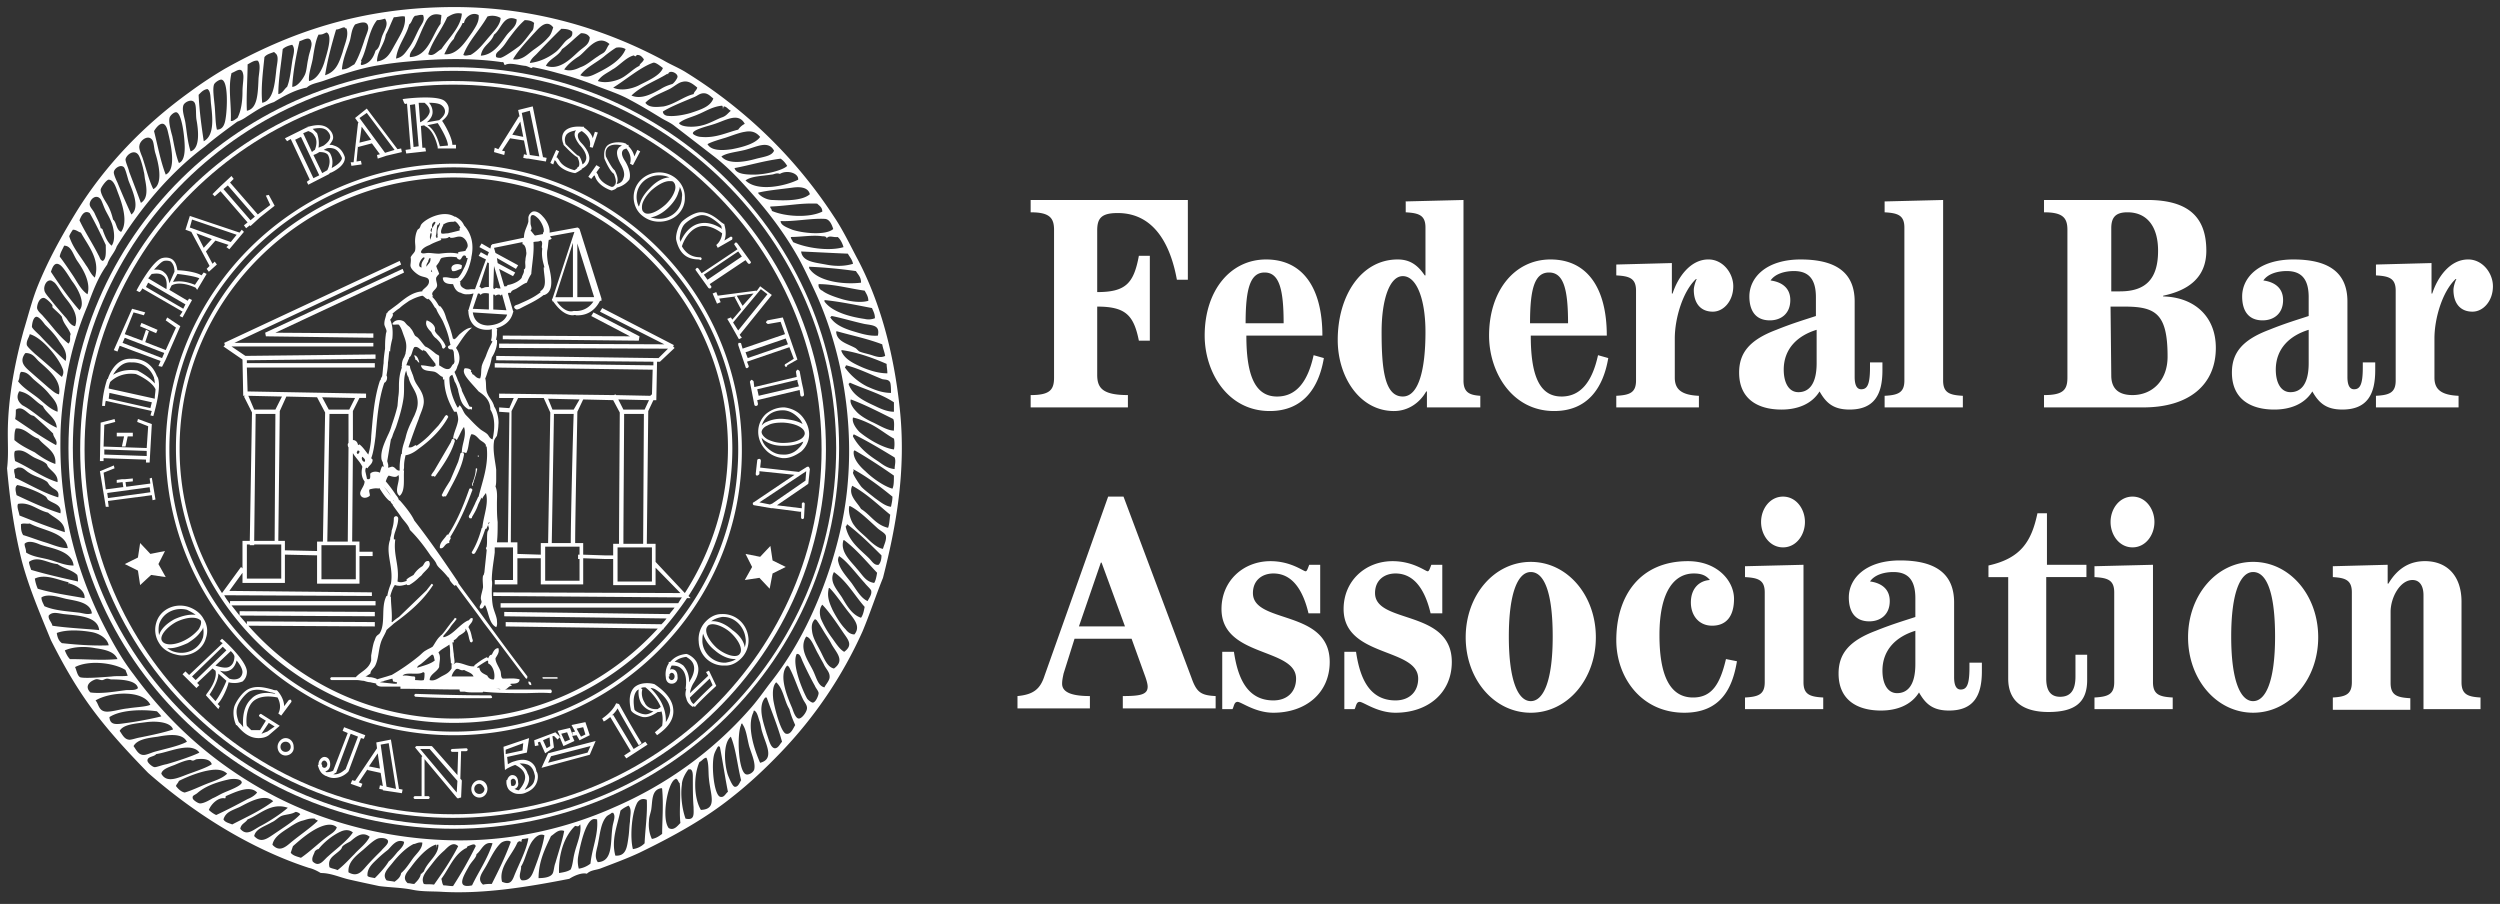 <svg xmlns="http://www.w3.org/2000/svg" width="177" height="64" fill="none" viewBox="0 0 177 64">
  <rect x="0" y="0" width="177" height="64" fill="#333333" stroke="none"/>
  <path fill="#fff" d="M79.856 27.971c-1.812 0-2.174-.513-2.174-1.438v-4.826c2.019 0 2.588.616 2.95 2.413h.776v-6.008h-.776c-.362 1.952-.931 2.568-2.95 2.568v-4.366c0-.872.31-1.23 1.449-1.23 2.847 0 3.83 2.72 4.193 4.722h.776v-5.648H72.97v.873c1.295 0 1.657.36 1.657 1.234v10.474c0 .873-.31 1.233-1.656 1.233v.872h6.885v-.873Zm10.043 1.13c2.328 0 3.467-1.591 3.83-3.75l-.725-.204c-.414 1.9-1.243 2.927-2.588 2.927-1.605 0-2.174-1.591-2.174-4.313h5.383c0-3.39-1.398-5.391-3.986-5.391-2.536 0-4.348 2.207-4.348 5.391 0 2.567 1.605 5.34 4.608 5.34Zm-.364-9.808c1.035 0 1.346 1.182 1.346 3.595h-2.692c0-2.413.31-3.595 1.346-3.595Zm9.163 9.808c.983 0 1.811-.565 2.277-1.386h.051v1.13h3.78v-.822c-.725-.052-1.191-.206-1.191-1.08V14.159l-4.14.103h.05v.77c.933.052 1.398.205 1.398 1.078v3.39h-.052c-.518-.77-1.087-1.13-1.915-1.13-2.588 0-4.245 2.567-4.245 5.7 0 2.618 1.553 5.032 3.987 5.032Zm.62-9.551c.984 0 1.605 1.643 1.605 3.953 0 2.62-.465 4.57-1.605 4.57-1.294 0-1.501-1.95-1.501-4.57 0-2.31.57-3.953 1.501-3.953Zm11.233 8.523c-1.605 0-2.173-1.59-2.173-4.312h5.383c0-3.39-1.398-5.391-3.986-5.391-2.537 0-4.349 2.207-4.349 5.391 0 2.567 1.605 5.34 4.607 5.34 2.33 0 3.469-1.591 3.832-3.75l-.725-.204c-.414 1.9-1.242 2.927-2.589 2.927Zm-.88-8.78c1.035 0 1.347 1.182 1.347 3.595h-2.692c0-2.413.31-3.595 1.345-3.595Zm10.612 8.73c-1.242-.052-1.708-.463-1.708-1.284v-2.773c0-1.438.57-3.337 1.501-4.21h.052c-.103.204-.207.564-.207.77 0 .924.466 1.54 1.346 1.54.776 0 1.449-.77 1.449-1.797 0-.925-.725-1.9-1.76-1.9-1.294 0-2.174 1.283-2.536 2.414h-.052v-2.158l-3.935.104v.77c.933.05 1.398.205 1.398 1.078v6.367c0 .873-.465 1.027-1.398 1.079v.821h5.85v-.821Zm12.993-1.798v-.565h-.88v.36c0 1.233-.206 1.54-.621 1.54-.259 0-.465-.205-.465-.873v-5.34c0-2.105-1.399-2.977-3.832-2.977-2.432 0-3.623 1.282-3.623 2.618 0 .975.414 1.694 1.45 1.694.776 0 1.448-.462 1.448-1.438 0-.873-.62-1.282-1.397-1.386.311-.462.984-.667 1.657-.667 1.035 0 1.553.565 1.553 1.848v1.335c-.777.257-1.657.514-2.796.976-1.915.72-2.64 1.643-2.64 3.03 0 1.849 1.295 2.618 3.003 2.618 1.087 0 2.122-.36 2.692-1.284.465.822.983 1.283 2.122 1.283 1.76 0 2.329-1.078 2.329-2.772Zm-5.953 1.541c-.673 0-1.035-.668-1.035-1.592 0-1.49.983-2.413 2.33-2.824v2.362c0 1.59-.622 2.054-1.295 2.054Zm11.647.257c-.932-.052-1.397-.206-1.397-1.08V14.159l-4.142.103v.77c.932.052 1.399.205 1.399 1.078v10.835c0 .873-.467 1.027-1.399 1.079v.821h5.539v-.821Zm17.911-3.39c0-2.26-1.553-3.594-3.727-3.645v-.052c1.708-.359 3.054-1.232 3.054-3.183 0-2.363-1.242-3.595-4.193-3.595h-7.299v.873c1.294 0 1.657.36 1.657 1.234v10.474c0 .873-.311 1.233-1.657 1.233v.872h7.04c3.21 0 5.125-1.59 5.125-4.211Zm-7.403-8.472c0-.719.26-1.13 1.14-1.13 1.449 0 2.174 1.078 2.174 2.722 0 2.003-.88 2.876-2.692 2.876h-.622V16.16Zm0 10.424-.051-4.878h.983c2.226 0 3.055.513 3.055 3.543 0 1.694-1.087 2.721-2.485 2.721-.932 0-1.502-.41-1.502-1.386Zm18.688-.36v-.565h-.88v.36c0 1.233-.208 1.54-.621 1.54-.259 0-.467-.205-.467-.873v-5.34c0-2.105-1.397-2.977-3.83-2.977s-3.623 1.282-3.623 2.618c0 .975.413 1.694 1.449 1.694.776 0 1.449-.462 1.449-1.438 0-.873-.621-1.282-1.397-1.386.311-.462.984-.667 1.656-.667 1.036 0 1.553.565 1.553 1.848v1.335c-.777.257-1.657.514-2.795.976-1.915.72-2.64 1.643-2.64 3.03 0 1.849 1.294 2.618 3.002 2.618 1.088 0 2.123-.36 2.692-1.284.466.822.984 1.283 2.123 1.283 1.76 0 2.329-1.078 2.329-2.772Zm-6.005 1.541c-.673 0-1.035-.668-1.035-1.592 0-1.49.984-2.413 2.329-2.824v2.362c0 1.59-.621 2.054-1.294 2.054Zm12.579-9.396c-1.294 0-2.174 1.282-2.537 2.413h-.051v-2.158l-3.934.104v.77c.932.05 1.397.205 1.397 1.078v6.367c0 .873-.465 1.027-1.397 1.079v.821h5.849v-.821c-1.242-.052-1.708-.463-1.708-1.284v-2.773c0-1.438.569-3.337 1.501-4.21h.052c-.104.204-.207.564-.207.77 0 .924.465 1.54 1.345 1.54.777 0 1.45-.77 1.45-1.797 0-.925-.725-1.9-1.76-1.9ZM84.359 47.996 79.545 35.16h-1.088l-4.504 12.683c-.31.977-.827 1.336-1.915 1.438v.873h5.127v-.873c-1.139 0-1.967-.205-1.967-.873 0-.256.052-.461.103-.718l.776-2.466h4.04l.983 2.723c.051.154.155.461.155.667 0 .565-.517.667-1.76.667v.873h6.573v-.873c-1.034-.05-1.345-.256-1.708-1.283h-.001Zm-7.972-3.645 1.553-4.518h.052l1.657 4.518h-3.262Zm12.32-2.361c0-.925.674-1.388 1.45-1.388 1.398 0 2.122 1.284 2.485 2.824h.828v-3.44h-.776c-.104.257-.155.462-.259.462-.156 0-1.036-.718-2.486-.718-1.914 0-3.467 1.387-3.467 3.39 0 3.44 5.28 2.72 5.28 4.928 0 .925-.621 1.541-1.605 1.541-1.915 0-2.536-1.695-2.795-3.44h-.828v4.056h.724c.104-.154.104-.514.363-.514.258 0 1.242.77 2.535.77 2.278 0 3.987-1.386 3.987-3.594 0-3.749-5.436-2.67-5.436-4.877Zm8.645 0c0-.925.673-1.388 1.45-1.388 1.397 0 2.122 1.284 2.485 2.824h.827v-3.44h-.775c-.105.257-.156.462-.26.462-.155 0-1.035-.718-2.485-.718-1.915 0-3.467 1.387-3.467 3.39 0 3.44 5.28 2.72 5.28 4.928 0 .925-.622 1.541-1.605 1.541-1.916 0-2.537-1.695-2.795-3.44h-.828v4.056h.724c.104-.154.104-.514.362-.514.259 0 1.243.77 2.536.77 2.278 0 3.986-1.386 3.986-3.594 0-3.749-5.435-2.67-5.435-4.877Zm11.027-2.208c-2.589 0-4.608 2.36-4.608 5.34 0 2.978 2.019 5.34 4.608 5.34 2.588 0 4.607-2.362 4.607-5.34 0-2.978-2.019-5.34-4.607-5.34Zm0 9.858c-.88 0-1.554-1.386-1.554-4.57s.674-4.57 1.554-4.57c.931 0 1.552 1.386 1.552 4.57s-.672 4.57-1.552 4.57Zm11.491-.257c-1.708 0-2.381-1.694-2.381-4.415 0-3.236 1.138-4.366 2.433-4.366.569 0 .88.155 1.139.463-.777.052-1.347.616-1.347 1.59 0 .925.57 1.644 1.502 1.644 1.087 0 1.553-.77 1.553-1.899 0-1.283-1.19-2.67-3.262-2.67-3.364 0-5.073 2.413-5.073 5.597 0 2.619 1.76 5.134 4.815 5.134 2.588 0 3.417-1.746 3.727-3.645l-.777-.154c-.413 1.745-.983 2.721-2.329 2.721Zm7.817-1.078v-8.318l-4.141.102v.77c.931.052 1.397.206 1.397 1.079v6.367c0 .873-.466 1.027-1.397 1.078v.822h5.538v-.822c-.932-.051-1.397-.205-1.397-1.078Zm.103-11.348c0-.925-.621-1.797-1.553-1.797-.931 0-1.553.872-1.553 1.797 0 .925.622 1.797 1.553 1.797.932 0 1.553-.873 1.553-1.797Zm11.647 10.322c0 1.231-.206 1.54-.621 1.54-.259 0-.465-.206-.465-.873v-5.29c0-2.104-1.399-2.977-3.832-2.977-2.432 0-3.623 1.282-3.623 2.618 0 .976.414 1.695 1.45 1.695.776 0 1.448-.462 1.448-1.438 0-.873-.62-1.283-1.397-1.387.311-.461.984-.666 1.657-.666 1.035 0 1.553.564 1.553 1.848v1.335c-.776.256-1.656.513-2.796.974-1.915.72-2.64 1.644-2.64 3.031 0 1.849 1.295 2.618 3.003 2.618 1.087 0 2.122-.359 2.692-1.282.465.82.983 1.282 2.122 1.282 1.76 0 2.329-1.078 2.329-2.772v-.616h-.88v.36Zm-5.125 1.796c-.673 0-1.035-.668-1.035-1.592 0-1.49.984-2.413 2.33-2.824v2.362c0 1.592-.621 2.054-1.295 2.054Zm12.631-1.181c0 .925-.31 1.438-1.087 1.438-.725 0-.983-.513-.983-1.284v-7.19h2.846v-.871h-2.795V36.34h-.673c-.414 1.951-1.138 3.184-3.468 3.697v.822h1.398v7.188c0 1.746 1.242 2.362 2.847 2.362 1.863 0 2.743-.666 2.743-2.26v-1.796h-.828v1.541-.001Zm5.488.41v-8.317l-4.142.102v.77c.932.052 1.398.206 1.398 1.079v6.367c0 .873-.466 1.027-1.398 1.078v.822h5.539v-.822c-.932-.051-1.397-.205-1.397-1.078Zm-3.003-11.347c0 .925.621 1.797 1.553 1.797.932 0 1.553-.873 1.553-1.797 0-.925-.621-1.797-1.553-1.797-.932 0-1.553.872-1.553 1.797Zm10.094 2.824c-2.588 0-4.607 2.363-4.607 5.34 0 2.979 2.019 5.34 4.607 5.34 2.589 0 4.607-2.361 4.607-5.34 0-2.977-2.018-5.34-4.607-5.34Zm0 9.86c-.88 0-1.553-1.387-1.553-4.571 0-3.184.673-4.57 1.553-4.57.932 0 1.553 1.386 1.553 4.57s-.673 4.57-1.553 4.57Zm14.753-1.336v-5.7c0-1.848-1.035-2.876-2.588-2.876-1.036 0-1.916.463-2.588 1.592h-.052v-1.334l-3.883.102v.77c.88.052 1.347.206 1.347 1.079v6.367c0 .873-.467 1.027-1.347 1.078v.873h5.487v-.822c-.932-.05-1.397-.205-1.397-1.078v-5.031c0-1.028.673-2.26 1.553-2.26.466 0 .776.36.776 1.078v8.062h4.038v-.822c-.88-.051-1.346-.205-1.346-1.078ZM60.702 18.319c-.569-1.079-1.034-2.054-1.655-2.978-2.745-4.211-6.316-7.65-10.56-10.27-.518-.308-1.037-.513-1.554-.821C43 2.143 37.977.5 32.18.5 25.4.5 20.326 2.4 15.926 4.865a29.636 29.636 0 0 0-2.486 1.643c-3.208 2.31-5.952 5.135-8.022 8.472-1.036 1.694-2.018 3.44-2.796 5.391-.362.925-.62 1.952-.932 2.978-.569 2.056-1.138 4.724-1.138 7.344 0 .873.051 1.642-.052 2.465.207 2.361.517 4.415 1.035 6.52.517 1.952 1.295 3.75 2.071 5.649.88 1.746 1.812 3.388 3.002 4.981 1.19 1.591 2.536 3.03 3.882 4.415 2.692 2.363 5.954 4.57 9.577 6.06.595.244 1.2.467 1.812.666.258.052.57.206.828.36.726 0 1.346.308 2.018.462.674.154 1.399.309 2.123.463.776.102 1.554.102 2.33.256.724.154 1.449.103 2.174.154 3.003.155 6.055-.358 8.955-.924.311-.205.88-.462 1.243-.36.259-.256.62-.256.932-.36.931-.357 1.915-.717 2.794-1.129 2.434-1.18 4.66-2.413 6.574-3.953 1.243-.975 2.382-2.054 3.417-3.133a30.25 30.25 0 0 0 5.797-8.574c.518-1.233.933-2.516 1.451-3.8.932-3.646 1.656-7.6 1.19-11.965-.414-3.953-1.398-7.598-3.003-10.63v.003Zm2.589 13.503c-.776-.102-1.812-.719-2.433-1.233-.207-.205-.57-.666-.466-1.026.31.05.828.257 1.243.462.62.309 1.242.822 1.656 1.027.051.205.051.564 0 .77Zm0-1.335c-.414 0-.932-.308-1.45-.565-.465-.205-.984-.513-1.242-.821-.155-.154-.465-.565-.362-.822.983.36 2.07.925 3.003 1.387.102.205.05.564.05.82Zm0-1.335c-.466 0-.932-.206-1.346-.41-.776-.36-1.553-.72-1.863-1.542 0 0 0-.05.051-.05 0 0 0-.052.052-.052 1.035.462 2.174.77 3.106 1.386v.668ZM43.413 57.188c-3.002 1.336-6.781 2.311-10.818 2.311-5.073 0-9.733-1.335-13.253-3.184-4.089-2.157-7.298-5.031-9.887-8.575-.88-1.13-1.605-2.465-2.277-3.8-1.812-3.697-2.951-7.908-2.9-12.734 0-1.695.208-3.183.518-4.93a22.79 22.79 0 0 1 1.398-4.621c.363-.975.726-2.002 1.398-2.927.155-.513.517-.82.673-1.283 1.657-2.67 3.727-5.187 6.263-7.086.725-.616 1.502-1.181 2.277-1.746a2.8 2.8 0 0 0 .674-.359c.57-.36 1.14-.77 1.916-1.027.672-.41 1.501-.873 2.329-1.027.258-.257.673-.309 1.138-.463 1.036-.359 2.64-.924 4.038-1.13a26.012 26.012 0 0 1 2.07-.256c2.123-.206 4.505-.256 6.575.052.155-.052.103.154.207.205.31-.205.932 0 1.398.051.155 0 .414.155.465.155.052 0 .052-.052.155-.052a20.37 20.37 0 0 1 1.709.41c.984.257 1.915.565 2.795.925.776.308 1.605.565 2.33.975.776.411 1.45.822 2.123 1.233.31.206.724.36 1.034.616l2.796 2.157c.932.719 1.76 1.59 2.535 2.464 1.243 1.387 2.435 2.927 3.47 4.776.362.667.724 1.438 1.087 2.207 1.708 3.647 2.795 8.525 2.381 13.556-.156 2.003-.57 3.851-1.088 5.546-1.034 3.338-2.484 6.316-4.452 8.78-.465.617-.931 1.284-1.448 1.85-2.537 2.874-5.797 5.289-9.629 6.931ZM63.033 27.1c.05.205.05.513.05.718-.672 0-1.242-.257-1.707-.462a4.368 4.368 0 0 1-1.554-1.335c0-.052.053-.052.053-.103 0 0 0-.051.05-.051.83.205 1.76.667 2.537.976.208.051.467 0 .57.257Zm-.208-.668c-.621 0-1.294-.206-1.863-.463-.57-.256-1.191-.564-1.398-1.13 0 0 0-.05.051-.05 1.087.153 2.227.564 3.158.976 0 .204.052.411.052.667Zm-.155-1.233c-.311.154-.621.052-.932-.05-.31-.103-.621-.155-.88-.257-.104-.052-.207-.206-.31-.258-.57-.308-1.294-.461-1.346-1.13 0 0 0-.05.052-.05 1.086.308 2.122.513 3.208.925.053.308.156.513.208.82Zm-.517-1.437c-.622.05-1.243-.154-1.916-.36-.622-.205-1.139-.462-1.45-.925 0 0 0-.05.052-.05 0 0 0-.052.052-.052.57.103 1.605.41 2.33.565.62.103 1.087.103.932.822Zm-.209-1.233a1.186 1.186 0 0 1-.724.052c-1.087-.154-2.33-.513-2.846-1.233v-.103c1.086.104 2.277.36 3.364.565.104.258.206.41.206.719Zm-.465-1.233c-.517.155-1.243.053-1.812-.102-.517-.154-1.138-.36-1.449-.616-.156-.052-.31-.257-.258-.462 1.087 0 2.173.308 3.26.462.104.206.259.41.259.718Zm-.517-1.283c-1.295.154-3.107-.102-3.676-1.027v-.102c1.14.051 2.227.154 3.313.308.156.257.363.41.363.821Zm-.57-1.335c-.517.154-1.139.206-1.915.052-.828-.155-1.657-.206-1.76-.925 1.19.052 2.07.103 3.313.154.103.206.31.412.362.719Zm-1.087-1.9c.207.155.362.514.414.72-1.034.308-2.692.05-3.572-.36-.052-.155-.155-.205-.155-.36.725 0 1.553-.154 2.226-.051.104 0 .31 0 .31.154.156-.256.468-.052.777-.102Zm-.311-.564c-.517.461-2.122.308-2.899.05-.361-.154-.828-.308-.828-.616.88.052 2.226-.205 3.106-.153.362 0 .517.41.621.719Zm-1.139-1.798c.156.154.363.257.363.565-.932.462-2.64.36-3.572-.05 0-.155-.156-.207-.104-.31 1.295-.05 2.123-.256 3.313-.205Zm-.517-.667c-.518.462-1.708.462-2.64.41-.414 0-.88-.256-1.036-.513.57-.154 1.657-.257 2.433-.36.725-.102 1.139.052 1.243.463Zm-.828-1.027c-.932.462-2.9.873-3.728.051.415-.308 1.192-.308 1.812-.41.208 0 .363-.155.621-.052.517-.308 1.347-.052 1.295.41Zm-.776-.976c-.312.308-1.502.617-2.382.617-.57 0-1.243-.052-1.346-.463 1.087-.205 2.07-.514 3.261-.667.155.103.311.257.466.513Zm-.932-1.078c-.156.36-.622.411-1.243.565-.724.205-1.967.462-2.484-.154.362-.257 1.034-.308 1.655-.462.829-.206 1.657-.72 2.072.051Zm-.985-.976c-.31.462-1.19.719-2.018.873-.725.103-1.449.103-1.709-.36.26-.153.777-.307 1.295-.461.465-.155.984-.36 1.346-.411.517-.103.827.052 1.086.359Zm-1.087-.925a1.218 1.218 0 0 0-.465.412c-.828.206-1.605.616-2.64.513-.207 0-.57-.153-.57-.257 0-.256 1.087-.513 1.398-.616.88-.257 1.812-.924 2.277-.05v-.002ZM51.178 7.69c.052 0 0-.154.104-.154.207.05.258.205.465.308-.207.153-.31.358-.62.462-.312.102-.933.462-1.398.564-.517.155-1.502.155-1.657-.154.362-.308.88-.41 1.346-.616.517-.205 1.035-.564 1.709-.617.051.053.051.104.051.207Zm-.673-.719c-.207.565-.828.77-1.605 1.026-.517.155-1.19.258-1.605.206-.155 0-.362-.102-.362-.308.57-.359 1.502-.719 2.226-1.027.258-.103.415-.308.776-.257.259.052.415.257.57.36Zm-1.138-.77c-.052.205-.208.256-.259.462-.674.154-1.346.719-2.123.873-.517.05-1.035.102-1.294-.257.362-.411 1.087-.667 1.708-.975.311-.155.621-.463.931-.514.415-.102.726.154 1.037.41Zm-2.123-.976c.051 0 .051.05.051.154-.051-.514.674-.256.674.051 0 .103-.207.41-.362.514-.157.05-.518.154-.829.36-.57.307-1.346.77-2.07.461.672-.667 1.707-1.026 2.536-1.54Zm-.31-.41c-.208.564-1.14.924-1.709 1.232-.517.256-1.294.41-1.812.154.776-.463 1.916-1.438 2.795-1.746.156-.103.519.205.725.36Zm-1.968-.823c.052 0 .104-.102.156-.102.206 0 .31.102.465.308-.052.206-.31.308-.31.462-.467.205-.932.77-1.502.975-.413.155-.983.258-1.45.103.26-.41.674-.565 1.037-.821.413-.206.931-.821 1.448-.976.052-.051.157.051.157.051h-.001Zm-.673-.513c-.31.77-1.19 1.284-2.018 1.694-.415.206-.726.36-1.191.155.466-.617 1.243-.925 1.811-1.438.207-.154.467-.36.725-.513.259-.052.517 0 .673.102Zm-1.138-.359c-.156.154-.208.41-.363.565-.104.102-.259.154-.465.308-.415.257-.777.617-1.243.77-.31.154-.725.308-1.139.154.259-.359.622-.667 1.035-.925.57-.41 1.294-1.642 2.175-.872Zm-1.398-.462c-.052.513-.362.616-.777.975-.517.463-1.346 1.386-2.33 1.027.259-.514.88-.668 1.14-1.18.517-.36.88-.772 1.345-1.13.312 0 .517.102.622.308Zm-1.243-.41c.053.41-.207.41-.466.666-.206.206-.466.617-.775.822-.467.36-1.14.668-1.76.719.05-.257.31-.463.465-.617a57.938 57.938 0 0 1 1.76-1.797c.362 0 .62.052.776.206Zm-1.346-.31c-.103.31-.155.514-.361.72-.363.41-.674.616-1.037.873-.413.308-.828.77-1.448.667.31-.565.983-1.284 1.448-1.797.312-.308.88-1.13 1.398-.462Zm-2.018-.512c.258 0 .517.05.672.205-.052.102 0 .41-.155.564-.259.309-.672.925-.983 1.13-.207.154-.984.719-1.243.77-.103 0-.207 0-.31-.051-.104-.308.207-.41.362-.617.259-.256.414-.564.62-.821.312-.41.622-.821 1.037-1.18Zm-.57-.052c0 .513-.413.719-.725 1.13-.413.564-.931 1.386-1.811 1.437.103-.718.725-.873.931-1.49.517-.358.673-1.488 1.605-1.077Zm-1.138-.102c0 .41-.363.821-.673 1.18-.467.514-.829 1.079-1.45 1.438-.155 0-.362.102-.517 0 .362-.976 1.19-1.797 1.708-2.722a1.173 1.173 0 0 1 .932.104Zm-2.589.359c.052-.411.57-.822 1.035-.565.052.462-.206.821-.466 1.233-.413.564-1.034 1.642-1.967 1.54.207-.412.363-.77.674-1.079.155-.462.465-.719.62-1.13h.104Zm-.156-.668c-.053.925-.933 1.745-1.45 2.516-.31.154-.57.565-.931.36.31-.976.931-1.695 1.345-2.62.259-.153.57-.359 1.036-.256Zm-1.45.103c0 .256-.051.36-.051.616-.622.822-.88 2.31-2.175 2.362-.052-.308.208-.513.363-.821.259-.515.414-.976.673-1.49.207-.461.466-.873 1.19-.667Zm-1.862.052c.155 0 .362-.104.57-.052.155.41-.105.616-.311 1.027-.259.513-.414.925-.725 1.334-.259.36-.414.617-.88.72.103-.925.726-1.592.931-2.414.208-.154.208-.46.415-.615Zm-.725.05c.104.667-.31 1.283-.621 1.849-.362.615-.57 1.232-1.346 1.334 0-.719.517-1.181.622-1.9.207-.359.362-.821.569-1.232.258 0 .517-.102.776-.052Zm-1.398.153c.259.411 0 .72-.207 1.233-.155.462-.155.822-.465 1.027-.156.514-.415.924-.985 1.027-.155-.051.053-.257-.051-.309.466-.873.518-2.105 1.14-2.874.206 0 .361-.052.568-.104Zm-2.122.411c.414-.154.932-.308.932.258 0 .204-.207.616-.31.974-.208.617-.415 1.181-.674 1.593-.31.153-.466.359-.88.359.052-.719.362-1.386.57-2.054.104-.411.104-.77.362-1.13Zm-.776.206c.103 0 .103.154.155.052.207.513-.104 1.077-.259 1.694-.258.77-.465 1.386-1.243 1.643.156-1.028.468-2.208.778-3.235.207 0 .414-.154.57-.154Zm-1.812.513c.31 0 .31-.05.57-.154.465.206 0 1.541-.157 2.106-.155.513-.517 1.232-1.086 1.334-.052-.462.156-1.027.258-1.54.105-.667.208-1.335.415-1.746Zm-.517.514c.103.257-.156.77-.208 1.18-.104.412-.104.873-.259 1.182-.206.41-.57.821-.88.821.052-.975.259-2.157.518-3.235.258-.051.725-.41.829.052Zm-2.019.513c.154-.154.414-.256.672-.308.259.308.052.77 0 1.181-.103.667-.155 1.283-.361 1.797-.208.154-.312.462-.622.514 0-1.027.207-2.158.31-3.184h.001Zm-1.294.565c.155-.205.413-.257.673-.36.052 0 .052.052.052.052.361.205.155.719.103 1.335-.105.925-.208 2.053-.985 2.208-.103-1.027.053-2.208.157-3.235Zm-1.192.514c.208-.103.467-.308.726-.258.206.258.103.72.05 1.233-.05 1.027-.05 2.157-.827 2.31-.052-.974.051-2.31.051-3.285Zm-1.138.616c.31-.103.725-.514.828.102.052.257-.052.719-.052 1.233 0 .667-.103 1.386-.363 1.848-.103.051-.31.257-.465.205.052-1.232-.207-2.309.052-3.388Zm-1.243.82c.053-.153.363-.358.518-.358.517.052.415 2.105.311 2.721-.053.36-.156.822-.621.822-.104-.41-.104-1.027-.155-1.643-.052-.565-.157-1.233-.053-1.541Zm-.465.31c.258.153.206.667.258 1.078.104.925.259 2.207-.517 2.618-.155-1.027-.311-2.157-.363-3.286.156-.154.311-.36.622-.41Zm-1.709 1.18c.052-.256.673-.564.829-.154.103.257.051.77.103 1.13.155.821.258 2.054-.414 2.259-.208-.667-.258-1.283-.363-2.003-.051-.359-.258-.872-.155-1.232Zm-.983.925c0-.206.31-.462.466-.462.414 0 .62 1.797.62 2.515 0 .514-.103.976-.413 1.078-.207-.513-.311-1.13-.466-1.899-.104-.36-.259-.974-.207-1.232Zm-.104.924c.207.873.622 2.67-.155 3.03-.363-.925-.57-2.055-.828-3.082.31-.513.776-.873.983.052Zm-2.018.975c.052-.41.672-.821.932-.359.103.205.103.617.206.925.207.666.57 2.156-.155 2.516-.311-.617-.517-1.49-.776-2.26-.104-.257-.259-.617-.207-.822Zm-.104.617c.156.154.362.925.414 1.233.052.153.052.41.104.615.103.565.206 1.283-.31 1.591-.26-.718-.518-1.386-.83-2.207-.05-.257-.258-.667-.258-.873.052-.308.57-.72.88-.36Zm-.984.925c.104.153.208.563.311.923.207.565.88 1.9.207 2.414a49.386 49.386 0 0 1-.984-2.26c-.103-.205-.259-.564-.259-.718 0-.257.467-.617.726-.36h-.001Zm-1.087.872c.363 0 .517.564.673.975.259.668.725 2.003.207 2.722-.362-.155-.31-.668-.569-.873-.104-.411-.207-.72-.414-1.078-.155-.257-.466-.72-.466-1.027 0-.155.414-.72.57-.72Zm-.569 1.386c.104.154.207.514.362.822.104.205.259.461.362.719.208.461.363 1.335.052 1.745-.31-.256-.465-.667-.62-1.078 0-.052-.052-.154-.156-.154-.052-.359-.258-.667-.414-1.027-.104-.257-.362-.462-.362-.667 0-.36.466-.77.776-.36Zm-.776.976c.413.72.828 1.591 1.138 2.26 0 .462.052.974-.206 1.129-.208-.052-.208-.256-.312-.41-.413-.823-.931-1.593-1.345-2.466.103-.256.31-.77.725-.513Zm-1.191 1.18c.258 0 .362.155.57.206.465.873 1.397 1.9.984 3.184-.311-.257-.415-.616-.623-.873-.413-.668-.931-1.233-1.19-2.054.052-.154.155-.308.259-.463Zm-.62 1.13c.516 0 .62.617.93 1.079.363.513.984 1.488.725 2.362-.466-.309-.724-.873-1.034-1.335-.312-.462-.622-.925-.933-1.335.052-.308.207-.514.311-.77Zm-.26 1.387c.26.205.621.822.828 1.13.363.461.984 1.54.517 2.053-.724-.821-1.449-1.848-2.019-2.721.105-.309.259-.77.674-.462Zm-.673 1.078c.052 0 .259.154.259.154.207.205.414.617.725 1.027.362.463 1.034 1.233.724 2.054-.31-.05-.466-.36-.62-.565a28.508 28.508 0 0 1-1.088-1.283c-.156-.206-.466-.514-.466-.72-.052-.204.103-.719.466-.667Zm-.518 1.233c.155 0 .517.358.622.513v.154c.258.257.517.462.672.668.104.513.466.77.621 1.233-.103.204.052.46-.155.666-.673-.513-1.19-1.283-1.76-1.9-.155-.205-.414-.358-.466-.616 0-.256.156-.719.466-.719v.001Zm-.517 1.335c.207 0 .466.358.62.564.363.36.726.72 1.036 1.233.258.358.57.77.414 1.335A29.791 29.791 0 0 1 2.83 23.76c-.156-.154-.517-.462-.57-.617 0-.102.053-.667.311-.718Zm-.467 1.233c.777.204 1.813 1.386 2.227 2.207.103.257.259.462.051.821-.569-.462-1.294-1.13-1.915-1.642-.155-.154-.517-.463-.569-.617-.052-.308.155-.514.207-.77h-.001Zm-.31 1.334c.052.052.052 0 0 0 .518 0 .673.308.932.565.62.565 1.656 1.335 1.45 2.361-.26-.05-.466-.256-.726-.461-.413-.36-.828-.719-1.293-1.13-.415-.36-.829-.719-.363-1.335Zm-.31 1.336c.415 0 .57.205.88.514.467.41.777.616 1.139 1.077.363.411.621.72.57 1.233-.57-.206-.985-.668-1.45-1.027-.465-.359-.983-.667-1.345-1.13.155-.256.051-.462.206-.667Zm-.156 1.437s0-.05.052-.05c0 0 .052-.052.052 0 .725.154 1.035.718 1.605 1.027.206.513.931.821.983 1.54-.932-.41-1.553-1.13-2.433-1.592-.259-.206-.466-.513-.259-.925Zm-.207 1.233c.052 0 .052-.052.104-.052.362-.154.673.257.932.411.051.052.155.052.258.104.415.359.985.873 1.346 1.232 0 .256.362.513.207.821-1.035-.565-1.967-1.233-2.898-1.848.051-.205.051-.463.051-.668Zm0 1.336c.673-.052 1.035.564 1.605.718.414.564 1.294.873 1.19 1.797-.57-.205-1.035-.514-1.45-.821-.516-.258-1.033-.514-1.448-.873 0-.308 0-.617.103-.821Zm-.051 1.59c.569-.154.88.206 1.345.463.311.154.673.257.88.462.052.051.052.155.155.257.208.256.673.513.622 1.027-1.035-.308-1.967-1.027-3.003-1.49-.05-.204-.102-.616 0-.718Zm-.053 1.284c.103 0 .259-.154.31-.102.31-.052.517.256.725.36.362.256.88.358 1.243.616.103.05.154.256.31.358.259.258.62.258.517.771-1.035-.308-2.07-.925-3.053-1.386 0-.308-.104-.36-.052-.617Zm.207 1.13c.517.103 1.501.462 2.018.822.104.103.104.205.207.257.363.256.932.308.829.925-1.139-.36-2.122-.823-3.106-1.285-.052-.257-.155-.565.052-.72Zm.052 1.335c.828-.154 1.397.463 2.122.617.466.41 1.19.616 1.19 1.386-1.139-.36-2.174-.77-3.209-1.181-.052-.309-.207-.617-.103-.822Zm.206 1.438c.207-.102.415 0 .622-.051.932.514 2.535.616 2.692 1.746-.57 0-1.087-.257-1.605-.411-.517-.154-1.035-.36-1.553-.514-.154-.257-.154-.46-.154-.769h-.002Zm.259 1.386c.258-.256.726-.102 1.088.052.672.257 2.277.41 2.38 1.489-.62 0-1.138-.257-1.708-.411-.569-.154-1.19-.205-1.656-.513 0-.308-.104-.36-.104-.617Zm.311 1.284c.62-.462 1.346.102 2.019.154.414.308 1.035.41 1.398.77.051.206.051.309.051.462-1.139-.256-2.277-.513-3.313-.821-.051-.154-.155-.41-.155-.565Zm.414 1.181c.726-.36 1.656.103 2.381.257 0 .102.052.102 0 .154.052 0 .052-.154.104-.052.57.154 1.087.565 1.035 1.028-1.139-.205-2.277-.36-3.313-.668a2.86 2.86 0 0 1-.207-.719Zm.466 1.335c.466-.308 1.294 0 1.76.103.776.154 1.709.257 1.812 1.026-.311.104-.57 0-.88-.05-.88-.103-1.812-.154-2.485-.463-.052-.154-.207-.359-.207-.616Zm.517 1.284c.259-.309.673-.155 1.088-.103.984.102 2.38.154 2.484 1.13-1.087-.103-2.277-.154-3.312-.309-.052-.256-.312-.461-.26-.718Zm.57 1.232c.673-.256 1.708-.205 2.536-.051.467.102 1.036.41 1.14.925-1.088.05-2.382-.052-3.314-.155-.207-.154-.31-.36-.362-.718Zm.57 1.233c.569-.258 1.397-.308 2.173-.155.725.103 1.347.257 1.554.771-1.139.102-2.227 0-3.365 0-.155-.154-.259-.359-.362-.615Zm1.087 1.9c-.207-.104-.259-.514-.363-.72.984-.513 2.744-.307 3.572.206.052.154.104.257.156.41-.363.052-.777 0-1.14.052-.672.052-1.915.154-2.225.052Zm.725 1.078c-.415-.411-.104-.77.361-.925.156-.05.31.052.467.052.103 0 .207-.103.362-.103.103 0 .207.052.31.052.673 0 1.76.05 1.864.616-.207.205-.621.103-.932.154-.776.103-1.656.257-2.432.154Zm.983 1.335c-.415-.103-.415-.565-.622-.77 1.036-.617 3.365-.77 3.882.308-.361.154-.983.154-1.603.256-.57.052-1.295.308-1.657.206Zm.362.41c.776-.513 2.33-.564 3.365-.41.103.102.207.205.31.359-.62.154-1.656.36-2.432.462-.726.103-1.191.206-1.243-.41Zm1.346 1.592c-.311-.05-.466-.41-.621-.616.258-.462 1.087-.513 1.863-.616.777-.103 1.76 0 1.915.514-.569.204-1.552.41-2.328.565-.312.051-.674.203-.829.153Zm.984 1.079c-.31-.052-.467-.411-.622-.617.259-.461.932-.564 1.708-.666.829-.155 1.76-.258 2.07.358-.568.308-1.603.514-2.328.72-.311.102-.621.256-.828.205Zm.362.41c0-.308.466-.256.621-.462.673-.103 1.502-.462 2.226-.462.31 0 .673.103.828.36-.517.256-1.604.616-2.329.82-.311.052-.673.207-.828.207-.155 0-.518-.309-.518-.463Zm.984.925c.052-.308.517-.462.932-.617.362-.154.827-.358 1.138-.358 0 0 .104.05.155.05.104 0 .207-.102.31-.102.467-.052.932 0 1.036.359-.31.206-.88.411-1.449.616-.777.257-1.708.822-2.123.052h.001Zm1.034.873c.053-.154.156-.206.208-.36.62-.308 1.501-.667 2.277-.77.363-.051.828-.051 1.14.257-.363.359-.932.513-1.45.719-.517.205-1.035.462-1.553.616-.259-.051-.467-.257-.622-.462Zm1.191.873c-.051-.206.104-.206.31-.36.518-.462 1.295-.77 2.227-.975.207-.052.88-.103.932.204 0 .258-1.035.617-1.243.72-.259.103-.569.308-.828.411-.258.153-.621.359-.88.359-.156 0-.518-.257-.518-.359Zm1.139.821c.155-.41.673-.924 1.14-.821.051 0 .051-.103.051-.154.62-.258 1.707-.822 2.226-.258-.156.206-.414.36-.674.463-.672.36-1.448.77-2.225 1.13a1.86 1.86 0 0 1-.517-.36h-.001Zm1.035.668c.156-.514.57-.617 1.14-.873.517-.257 1.76-1.028 2.38-.411-.88.667-1.915 1.13-2.899 1.642-.258-.102-.517-.153-.621-.357v-.001Zm1.191.667c.052-.36.362-.41.517-.666.829-.309 1.657-1.233 2.848-.823-.466.41-1.243.925-1.916 1.283-.517.258-.983.77-1.449.206Zm.984.514c.103-.514.725-.668 1.243-.976.258-.103.465-.36.723-.462.312-.102.674-.102.932-.257.052-.051.312.051.363.155-.415.461-1.243.974-1.916 1.436-.465.309-.88.617-1.345.104Zm1.293.616c.105-.616.829-.976 1.347-1.335.258-.154.413-.257.725-.36.258-.05.517-.205.931-.154.052.103.207.103.207.154-.465.462-1.294 1.027-1.915 1.541-.415.36-.828.668-1.295.154Zm2.019.924c-.31-.102-.569-.154-.724-.359l.155-.462c.517-.463 1.346-1.181 2.122-1.438.311-.104.726-.154.985.102-.105.309-.415.463-.622.617-.622.462-1.244 1.078-1.916 1.54Zm.83.257c-.104-.257.103-.513.154-.72.052-.05.155-.153.259-.153.362-.463.984-.975 1.553-1.233.207-.102.569-.205.88.052-.363.565-1.139 1.13-1.76 1.695-.311.256-.622.821-1.087.359Zm1.76.616c-.209-.103-.415-.103-.57-.206-.156-.667.361-.821.775-1.233.104-.101.104-.204.156-.255.155-.154.414-.257.57-.36.362-.308.828-.72 1.345-.308-.258.514-.725.822-1.087 1.233-.363.358-.724.77-1.19 1.13Zm.775.154c-.052-.668.414-1.079 1.036-1.592.414-.36.828-.77 1.138-.821.31-.052.622.05.622.205.052.206-.363.514-.466.668-.362.359-.674.666-1.087 1.13-.311.359-.622.77-1.243.41Zm1.864.411c-.208-.052-.414-.052-.518-.154-.052-.565.414-.925.725-1.233a9.08 9.08 0 0 1 .725-.617c.258-.255.62-.82 1.139-.563 0 .256-.26.513-.467.719-.207.256-.413.513-.62.667-.208.36-.62.821-.984 1.181Zm1.864-.36c-.052.308-.259.462-.467.617-.207-.052-.413-.052-.57-.103-.361-.462.157-.873.468-1.284.413-.514.93-1.027 1.449-1.283.155 0 .31-.154.62-.103 0 .462-.413.77-.672 1.13-.259.359-.517.77-.828 1.026Zm1.397.052c-.052.308-.259.513-.466.719-.207 0-.258-.052-.466-.052-.465-.41 0-.821.259-1.18.414-.565 1.087-1.336 1.708-1.542.104-.05.052.155.052.206.052-.051 0-.256.156-.206 0 .771-.777 1.182-1.035 1.9-.105.052-.105.155-.208.155Zm.208.719c-.259-.463.206-.925.517-1.336.361-.461.517-.667.931-1.026.259-.258.622-.668.985-.308-.468.925-1.088 1.848-1.71 2.721-.258-.051-.567 0-.723-.051Zm2.07.154c-.259 0-.467-.052-.673-.052-.104-.102-.104-.308-.155-.461.57-.771.88-1.696 1.708-2.158.103 0 .103-.102.155-.153.207-.052.517-.257.57 0a29.065 29.065 0 0 1-1.605 2.824Zm1.087-1.336c.206-.41.57-.667.57-.924.361-.256.516-.924 1.138-.77-.362 1.13-.985 2.003-1.45 2.978-1.19.257-.569-.72-.258-1.284Zm1.035 1.233c-.466-.41-.052-.822.258-1.387.311-.565.57-1.13.985-1.54.155-.154.568-.257.724-.102-.414 1.13-.88 2.054-1.346 2.978-.207 0-.413 0-.621.051Zm1.346-.206c-.258-1.027.725-1.899 1.087-2.772.052-.051.155-.154.258-.051.052.051 0-.155.105-.206.155 0 .31-.051.413-.051-.103.77-.673 1.849-.984 2.618-.154.41-.31.72-.879.462Zm1.397-.102c-.31-.206 0-.719-.052-.975.312-.463.467-1.438.88-1.9.157-.206.467-.463.777-.309-.103.72-.414 1.592-.725 2.413-.155.411-.31.822-.88.771Zm2.175-.462c-.155.256-.622.308-.985.308 0-1.181.468-2.105.881-2.978.259-.154.517-.514.932-.36-.103.616-.415 1.541-.621 2.26-.104.257-.104.616-.207.77Zm1.294-.308c-.207.154-.518.205-.829.256-.052-1.283.363-2.618 1.14-3.337.258.05.207.05.362-.104.103.669-.259 1.388-.414 2.055-.104.41-.105.77-.26 1.13Zm.57-.052a1.986 1.986 0 0 1-.052-.822c.155-.873.517-2.464 1.035-2.67.103-.051.258 0 .31 0 .104 1.078-.362 2.055-.467 3.133a1.745 1.745 0 0 1-.827.359Zm1.345-.462c-.259-.36-.104-.77 0-1.233.156-.77.207-1.54.621-2.002.104-.103.259-.153.363-.257h.103c.207.257 0 .617-.051 1.027-.155 1.078.05 2.414-1.036 2.465Zm2.278-2.875c-.052.359-.052.719-.104 1.078-.103.719-.155 1.387-.931 1.335-.31-1.13.155-2.157.361-3.184.157-.153.363-.257.57-.359.259.257.104.719.104 1.13Zm1.035 1.54c-.222.227-.514.37-.828.41-.207-.769-.104-2.413.258-3.182.104-.258.363-.463.726-.309.05 1.078-.104 1.952-.156 3.082Zm1.243-.667c-.208.154-.415.308-.726.359-.154-.309-.259-.77-.206-1.283 0-.258.103-.514.155-.77.104-.617 0-1.439.725-1.542 0 0 .052 0 .052.052.103 1.13 0 2.31 0 3.184Zm.465-.41c-.517-.67-.103-3.082.415-3.441.051 0 .051-.052.103-.052.155.052.155.256.259.308.103.925-.052 1.951.051 2.824-.206.206-.465.565-.828.36Zm1.191-.67c-.258-.717-.363-1.694-.258-2.412 0-.36.258-.822.465-1.078h.155c.155.102.155.359.155.565 0 .667 0 1.489.052 2.105 0 .462.103.975-.569.82Zm1.087-.616c-.517-.872-.517-2.464-.103-3.387.207-.104.258-.258.465-.309.052 0 .052.051.052.051.156.36.103.977.156 1.438.103 1.13.62 2.158-.57 2.207Zm1.397-.923c-.465-.051-.672-2.208-.465-2.978.052-.205.207-.463.258-.565 0 0 .052 0 .052-.051.052 0 .052.05.103.05.208 1.08.364 2.157.57 3.185-.155.102-.26.41-.518.359Zm.985-.72c-.157-.05-.363-.564-.467-.82-.258-.771-.362-2.26.207-2.722.363.873.466 2.054.726 3.081-.104.153-.208.513-.466.462Zm1.397-1.231c-.052.205-.362.41-.57.359-.569-.154-.672-2.875-.362-3.492 0-.051 0-.102.052-.102.051 0 .051 0 .051.05.259.36.312.926.467 1.542.155.513.465 1.18.362 1.643Zm.414-.463c-.363-.821-.984-2.567-.466-3.594 0-.051 0-.103.052-.103.206.103.258.411.362.72.104.256.104.513.207.82.259.874.88 1.9-.155 2.157Zm1.035-1.027c-.31-.05-.414-.616-.57-1.026-.206-.719-.672-1.9-.103-2.568h.104c.362 1.027.776 2.003 1.087 3.133-.156.154-.26.461-.518.461Zm.829-1.026c-.363 0-.828-1.746-.932-2.413-.052-.463-.052-.977.207-1.233.517.462.57 1.335.932 1.899.103.411.258.771.413 1.13-.155.257-.31.668-.62.617Zm.88-1.079c-.208 0-.363-.41-.467-.719-.258-.616-1.035-2.31-.361-3.03.051 0 .051.052.051.052h.052c.362.617.673 1.644 1.035 2.363.103.205.31.41.259.666-.052.258-.362.668-.57.668Zm.983-1.13c-.103 0-.363-.204-.414-.308-.31-.564-1.087-2.413-.724-3.132.258-.05.31.308.465.617.207.462.621 1.283.828 1.642.052.154.259.36.259.514 0 .154-.207.667-.414.667Zm1.19-1.746c-.051.258-.31.514-.361.669-.467-.104-.57-.72-.829-1.233-.363-.72-.984-1.54-.466-2.362.363.052.57.77.88 1.283.103.207.258.463.363.668.155.36.465.565.413.975Zm.312-.666c-.467-.103-.673-.668-.933-1.182-.259-.513-.569-.975-.62-1.489-.052-.36 0-.616.206-.821.052 0 .052.05.104.05.155.207.311.463.466.72.207.36.414.616.62 1.027.363.616.932 1.13.157 1.695Zm.724-1.182c-.362-.205-.62-.666-.932-1.078a6.55 6.55 0 0 1-.725-1.284c-.103-.359-.103-.719.104-.975.466.462 1.087 1.386 1.502 2.002.362.514.672.873.05 1.335Zm.725-1.232c-.26 0-.467-.154-.622-.36-.362-.359-.724-.975-.932-1.386-.207-.463-.413-.925-.258-1.54h.051c.467.462.985 1.283 1.502 1.899.31.411.674.874.26 1.387Zm.466-1.181c-.622-.205-.985-.822-1.346-1.438-.363-.565-.932-1.13-.57-1.797.932.667 1.45 1.644 2.174 2.465-.051.256-.103.565-.258.77Zm.465-1.18c-.465-.206-.775-.771-1.138-1.284-.362-.463-.829-.977-.932-1.49-.052-.154 0-.308.052-.41.57.358 1.243 1.283 1.811 1.899.155.205.466.462.466.565.052.257-.155.514-.259.72Zm.466-1.284c-.62-.104-.776-.514-1.242-1.028-.414-.514-1.19-1.18-.932-2.002h.052c.88.667 1.553 1.49 2.33 2.31-.052.309-.104.566-.208.72Zm.31-1.284c-.31.05-.465-.257-.672-.462-.62-.617-1.45-1.182-1.657-2.26.053 0 .053-.051.104-.154.88.667 1.656 1.438 2.433 2.208 0 .256-.052.514-.207.668Zm.312-1.13c-.363-.051-.777-.411-1.088-.719-.31-.308-.725-.616-.931-.924-.26-.309-.466-.976-.362-1.386h.051c.62.308 1.294.975 1.915 1.54.207.206.57.359.622.564.052.309-.103.565-.207.925Zm.362-1.49c-.88-.204-1.243-.924-1.915-1.335-.259-.461-.932-.974-.622-1.642 1.035.564 1.812 1.335 2.692 2.054-.052.308-.052.665-.155.924Zm.207-1.488c-.414-.051-.776-.36-1.139-.616-.311-.257-.673-.514-.931-.77-.104-.103-.622-.874-.622-1.027 0-.052.104-.154 0-.258 1.035.565 1.915 1.233 2.795 1.952 0 .257-.051.462-.103.72Zm.103-1.283c-.569-.155-1.397-.72-1.915-1.233-.362-.309-.88-.874-.828-1.387 0-.051.052-.051.052-.102.984.565 1.915 1.18 2.795 1.797 0 .359 0 .719-.104.925Zm.155-1.388c-.517-.05-.827-.308-1.19-.564-.725-.463-1.346-.975-1.76-1.746 0-.103.052-.103.052-.154 1.035.513 1.967 1.078 2.898 1.643.105.257 0 .565 0 .821Z"/>
  <path fill="#fff" d="M32.128 4.76c-15.065 0-27.28 12.066-27.28 26.957s12.216 26.959 27.28 26.959c15.064 0 27.28-12.068 27.28-26.958 0-14.84-12.217-26.958-27.28-26.958Zm.051 53.658c-14.908 0-27.021-11.964-27.021-26.7 0-14.737 12.113-26.702 26.97-26.702 14.908 0 27.021 11.964 27.073 26.702 0 14.736-12.113 26.7-27.022 26.7Z"/>
  <path fill="#fff" d="M32.077 5.736c-14.545 0-26.4 11.707-26.4 26.084 0 14.379 11.855 26.085 26.4 26.085 14.546 0 26.4-11.707 26.4-26.085 0-14.377-11.854-26.084-26.4-26.084Zm0 51.913c-14.39 0-26.09-11.605-26.09-25.829 0-14.223 11.7-25.827 26.09-25.827s26.09 11.553 26.09 25.827c0 14.224-11.7 25.829-26.09 25.829Z"/>
  <path fill="#fff" d="m41.86 22.375 2.744 1.437-9.007-.052v.258l9.629.102.051-.308-3.261-1.694-.155.257Zm-23.086 1.18.052.257 7.608.102v-.308l-6.936-.05 9.111-4.262-.103-.257-9.732 4.518Zm-7.558 16.38.466-.924-1.036.206-.724-.771-.156 1.027-.932.462.932.463.156 1.026.776-.719 1.036.154-.518-.924Zm43.327-1.283-.724.77-1.036-.205.466.924-.517.924 1.034-.154.726.77.206-1.078.933-.463-.933-.461-.155-1.027ZM10.75 35.057l.052.36.207-.052-.259-1.54-.156.05.052.36-3.157.412-.155-1.182.775-.308-.051-.205-.984.41.415 2.517h.207l-.052-.411 3.106-.41Zm-.156-.565.052.36-3.002.411-.052-.36 3.003-.41Z"/>
  <path fill="#fff" d="m9.404 33.876-.57.052h-.207l-.362.052v.204l.414-.05.052.359h.207l-.052-.36.518-.051v-.206Zm-2.07-1.437 3.002.103v.204h.258l.155-2.72-.983-.36-.052.206.777.308-.104 1.54-3.053-.103.051-1.54.776-.205-.05-.206-.985.257-.052 2.721h.259v-.205Zm.051-.616 3.003.102v.36l-3.003-.103v-.36Z"/>
  <path fill="#fff" d="m8.886 31.615.156-.719h.362v-.257H8.267v.257h.517l-.155.72h.258ZM7.437 28.74s0-.155.052-.36l3.262.719c-.053.103-.053.205-.104.308l.207.052c.62-2.158.362-2.722.258-2.824-.517-1.387-1.811-1.233-1.811-1.233-.88-.052-1.398.667-1.657 1.386 0 0 0 .051-.052.051a7.357 7.357 0 0 0-.362 1.9h.207Zm3.21.154-2.951-.668.052-.411 3.003.667-.104.412Zm-1.346-3.235c.051 0 1.138-.102 1.605 1.079v.05s.051.104.051.36c-.414-.513-1.243-.924-1.243-.924h-.051c-.776-.102-1.294.103-1.657.308.311-.513.726-.925 1.295-.873Zm-1.502 1.387c.052-.051.673-.719 1.812-.565.155.051 1.14.514 1.398 1.078 0 .206-.052.411-.052.668l-3.261-.72c0-.154.052-.308.103-.46Z"/>
  <path fill="#fff" d="m8.471 24.48 2.899 1.078-.155.358.258.053.156-.308.104-.206 1.034-2.362-.93-.616-.104.206.725.513-.726 1.59-1.449-.563.258-.77-.206-.103-.259.77-1.243-.462.622-1.541.725.206.103-.205-.932-.258-1.293 2.928.258.102.155-.41Zm.362-.565 2.796 1.078-.155.36-2.796-1.078.155-.36Z"/>
  <path fill="#fff" d="m10.016 22.863-.103.236 1.14.491.103-.236-1.14-.49Zm3.528-6.446 1.295 2.413-.207.205.155.206.569-.514-.155-.205-.155.154-.467-.873.673-.77.932.308-.155.154.207.154 1.035-1.233-.155-.153-.155.204-3.52-1.18-.31.976.413.154Zm.88 1.13-.517-1.028 1.087.41-.57.617Zm-.983-1.438.155-.565 3.158 1.078-.415.513-2.898-1.026ZM15.2 13.9l.414-.36 1.915 2.208-.258.205.155.205.259-.205.051.051.674-.616 1.035-.82-.414-.771-.208.05.311.669-.88.667-1.967-2.26.258-.256-.155-.206-.776.72-.156.153-.413.411.155.155Zm.931-.77 1.915 2.207-.31.257-1.915-2.208.31-.257Zm-6.055 7.29 2.847 1.644-.208.308.208.102.672-1.233-.207-.102-.103.154-1.295-.77.156-.308c.155-.103.672-.308 1.708.154l.104.154.673-1.13-.208-.102-.155.205c-.414-.256-1.346-.36-1.708-.36-.052-.359-.155-.616-.362-.77-.312-.205-.674-.103-.674-.103-.673.104-1.76 2.106-1.863 2.311l.207.104c.103-.052.155-.154.207-.258Zm2.484-1.026c.414.05 1.19.153 1.553.308l-.311.462c-.776-.309-1.242-.257-1.553-.205l.31-.565Zm-.932-.925s.258-.052.466.052c.155.154.259.359.259.719l-.363.821c-.052-.36-.155-.616-.362-.77-.155-.155-.362-.205-.57-.205h-.155c.311-.309.517-.565.726-.617h-.001Zm-.88.925c.103 0 .517-.104.776.102.26.154.31.513.26.976l-1.295-.77c.104-.103.155-.205.259-.308Zm-.259.616 2.64 1.54-.155.308-2.64-1.54.155-.308ZM28.815 7.326l.259 3.236-.362.05.05.257 1.399-.154-.052-.256h-.207l-.103-1.54.258-.052v.051s.622.155.932 1.49v.102h1.295v-.256h-.259c0-.514-.57-1.49-.726-1.695.311-.257.467-.462.467-.77.051-.36-.259-.617-.259-.617-.466-.461-2.744-.205-3.003-.154l.104.258c.051.102.103.102.207.05Zm2.899 2.979-.57.051c-.258-.975-.62-1.335-.88-1.49l.726-.152c.206.308.724 1.18.724 1.59Zm-.415-2.824s.208.154.208.41c0 .206-.156.41-.415.617l-.88.154c.259-.206.415-.463.415-.72a.972.972 0 0 0-.258-.666c.413 0 .775.05.93.205Zm-1.242-.205c.052.05.414.308.362.667-.051.206-.258.513-.672.719l-.104-1.386h.414Zm-.673.102.259 2.978-.362.052-.259-2.978.362-.052Zm-3.778 4.262-.052-.257-.311.052.104-1.13v.103l.983-.258.57.771-.208.052.052.256.311-.102.31-.104 1.088-.256-.052-.257-.259.052-2.174-2.876-.829.668.259.36h-.05l-.312 2.772h-.207l.052.256.725-.102Zm.362-3.645 1.967 2.618-.673.206-1.811-2.464.517-.36Zm-.362.974.673.925-.828.206.155-1.13Zm10.146 1.746-.208-.05.57-.874.983.155.207 1.027-.207-.052-.051.257.258.051h.104l1.243.206.051-.258-.258-.05-.726-3.595-1.034.257.103.462h-.052l-1.45 2.311-.258-.103-.052.308.724.206.053-.258Zm1.76-2.875.672 3.235-.673-.102-.569-2.978.57-.155Zm-.673.77.207 1.079-.776-.154.569-.925Zm13.873 12.068-.258.102.31.719.258-.104-.103-.256 1.19-.154-.103.052.465.873-.62.719-.104-.155-.258.103.155.256.207.36.465.822.208-.103-.156-.206 2.278-2.823-.828-.617-.26.36v-.052l-2.743.36-.103-.256Zm3.157-.206.467.359-2.072 2.567-.362-.565 1.967-2.361Zm-.517.308-.776.873-.415-.719 1.191-.154ZM20.584 9.842l1.346 2.876-.207.154.104.206 1.501-.77v-.052l.155-.051c1.036-.513.932-1.027.932-1.078-.156-.463-.414-.72-.776-.822-.104-.051-.208-.051-.311-.051.156-.206.258-.36.258-.514 0-.309-.207-.513-.258-.565-.466-.513-1.242-.257-1.502-.205h-.05v.05h-.052l-1.553.771.155.206.258-.154Zm2.588 2.209-.361.205-.622-1.283c.148-.048.288-.117.415-.206.155 0 .465 0 .62.206.155.308.155.667-.052 1.078Zm.415-1.54c.259.051.465.308.62.667 0 0 .052.308-.724.718.104-.41.052-.719-.104-1.027-.103-.154-.258-.204-.465-.256.052 0 .052-.051.103-.051.155-.103.362-.103.57-.052Zm-.363-1.182s.155.154.155.36c0 .154-.103.359-.465.617-.104.05-.259.102-.363.153a2.177 2.177 0 0 0-.103-1.027l-.31-.308c.31-.052.828-.154 1.086.205Zm-1.396-.05c.104.051.31.103.414.309.206.256.206.616.051 1.026a.716.716 0 0 0-.206.154l-.622-1.335.363-.154Zm-.517.411 1.293 2.722-.414.204-1.294-2.721.415-.205Zm17.962 1.643.103.103c.31.666 1.294.821 1.346.821.258-.103.414-.256.466-.256v-.052c.31-.154.465-.36.517-.565.155-.564-.517-1.233-.517-1.233-.258-.256-.311-.513-.258-.666.05-.103.155-.155.258-.206.776.513.569 1.078.569 1.13l.208.05.362-1.077-.207-.052-.156.462c-.051-.256-.259-.513-.62-.77v-.05h-.156c-.052 0-.88-.104-1.243.358-.155.206-.207.514-.051.873v.052c.155.154.724.77.984.873.05.102.207.41.102.666-.051 0-.051.053-.103.053v.05a.71.71 0 0 1-.207.155c-.155-.052-.828-.205-1.087-.72l-.155-.204-.052.05.207-.462-.207-.102-.414.925.207.102.104-.308Zm1.707-.309h-.051c-.104-.05-.517-.461-.88-.82-.104-.31-.052-.514.051-.668.157-.206.467-.257.673-.308 0 .051-.051.051-.051.102-.104.206 0 .514.311.925 0 0 .569.565.465 1.027-.051.154-.103.257-.258.359-.052-.257-.155-.513-.259-.617Zm1.243.669-.57.821.207.154.208-.256.052.05c.207.72 1.138 1.027 1.19 1.027.155-.051.31-.102.362-.205.35-.08.662-.28.881-.565.207-.565-.311-1.335-.311-1.335-.207-.308-.259-.564-.155-.719.051-.102.155-.102.258-.154.467.565.259 1.078.259 1.078l.208.104.517-.977-.207-.102-.207.462a1.496 1.496 0 0 0-.415-.719v-.102h-.103l-.103-.104h-.052c0-.05-.828-.204-1.243.155-.207.205-.259.514-.207.924.105.257.415.925.673 1.078.052.154.207.514.104.72v.05h-.052v.053c-.052.05-.104.102-.207.102-.155-.052-.828-.308-.983-.873l-.104-.154.259-.36-.259-.153Zm1.294.359c-.155-.103-.414-.565-.62-.976-.053-.308 0-.513.155-.667.31-.258.828-.154.983-.104-.103.052-.207.104-.258.206-.157.205-.105.565.103.976 0 .052.465.667.258 1.13-.051.205-.206.36-.466.41v-.05c.156-.309-.052-.72-.155-.925Zm1.915 3.184c.363.308.777.46 1.243.46 1.035 0 1.863-.769 1.812-1.744 0-.976-.829-1.746-1.812-1.746-.984 0-1.812.77-1.812 1.746 0 .513.207.975.57 1.284Zm2.588-1.592c.053-.155.105-.257.105-.411.103.205.207.462.155.719 0 .873-.726 1.54-1.605 1.54-.207 0-.415-.052-.621-.102.414-.052.88-.309 1.294-.72.31-.307.569-.668.672-1.026Zm-.31-.72c.104.103.155.36.052.617-.104.308-.31.617-.622.925-.62.564-1.293.82-1.552.564l-.052-.051c-.104-.103-.104-.36-.052-.566.104-.308.311-.616.621-.924.467-.41.932-.667 1.295-.667.155 0 .258 0 .31.103Zm-1.035-.512c.259 0 .517.05.725.153-.415 0-.932.257-1.398.77-.31.309-.569.667-.673 1.027-.052.103-.052.206-.104.257a1.572 1.572 0 0 1-.155-.667c0-.873.725-1.54 1.605-1.54Zm8.852 16.43a2 2 0 0 0-1.294.463c-.726.667-.726 1.797-.053 2.515.312.36.777.565 1.243.617h.104c.413 0 .828-.206 1.19-.462.363-.309.57-.77.57-1.234 0-.46-.207-.923-.517-1.282-.312-.36-.778-.565-1.243-.617Zm.984 2.928a1.384 1.384 0 0 1-1.14.41c-.414 0-.776-.206-1.086-.514a1.225 1.225 0 0 1-.363-.667c.103.103.207.206.311.257.31.205.724.308 1.19.308h.104c.413 0 .775-.052 1.138-.205.052-.052.155-.052.208-.103-.053.205-.208.36-.363.514h.001Zm.465-1.08c0 .155-.156.36-.414.463-.31.154-.725.206-1.139.206-.414 0-.776-.103-1.087-.258-.258-.154-.414-.358-.414-.513 0-.154.155-.36.415-.462.258-.154.62-.205.983-.205h.155c.828.05 1.502.36 1.502.77Zm-1.45-1.026a2.35 2.35 0 0 0-1.242.205c-.155.052-.259.155-.362.257.103-.257.207-.462.415-.667.31-.308.723-.41 1.086-.41.414 0 .776.204 1.087.512a1.2 1.2 0 0 1 .31.463c-.31-.206-.775-.309-1.293-.36Zm-7.66-12.838v.104c.207.975.725 1.438 1.604 1.438 0 0 .052 0 .104.05.051 0 .103-.05.103-.102 0-.052-.052-.102-.103-.102-.725 0-1.087-.411-1.294-.771.052-.205.414-1.13 1.19-1.386.467-.154 1.035 0 1.657.462-.052.565-.414.822-.414.822l.103.204.984-.563c.052 0 .052-.104.052-.154 0-.052-.104-.104-.155-.052l-.415.256c.103-.256.155-.616 0-1.13v-.051h-.052c-.051-.05-.155-.102-.207-.154-.414-.36-.931-.718-1.501-.666-.414.05-.984.41-1.243.666-.31.36-.414.924-.414 1.13Zm1.76-1.59c.466-.052.931.308 1.294.616l.155.153c0 .052 0 .104.052.206-.622-.41-1.19-.514-1.709-.36-.673.206-1.086.873-1.242 1.284 0-.103-.051-.153-.051-.205v-.102c.051-.411.155-.771.362-.977.258-.257.775-.564 1.138-.616Zm2.588 2.413-2.536 1.694-.208-.308c-.052-.052-.103-.102-.155-.052-.052.052-.103.104-.052.154l.88 1.233c.052.051.052.051.104.051h.051c.052-.05.104-.102.052-.154l-.103-.153 2.535-1.696.157.206c.051.052.051.052.103.052h.052c.051-.052.103-.103.051-.154l-.931-1.284c-.052-.052-.104-.103-.155-.052-.052.052-.104.103-.052.155l.207.308Zm.31.513-2.432 1.644-.259-.36 2.432-1.643.26.359Zm1.71 4.673c.05.051.102.103.154.103l.88-.154.31.873-3.003 1.026-.103-.36c0-.05-.103-.05-.155-.05-.052 0-.052.103-.052.153l.517 1.542c0 .05.053.102.105.102.103-.052.155-.103.103-.206l-.103-.256 3.003-1.027.31.82-.57.36c-.052 0-.103.103-.052.155 0 .05.052.05.104.05 0 0 .052 0 .052-.102l.724-.41-1.035-2.979-1.087.206c-.052.051-.104.103-.104.153l.001.001Zm1.551 1.54-2.846.975-.156-.41 2.847-.975.155.41Zm.57 1.952.052.358-3.003.72-.05-.411c-.054-.052-.105-.103-.157-.103-.052.051-.103.103-.103.155l.31 1.59c0 .052.052.104.104.104.104 0 .155-.052.155-.154l-.051-.257 3.003-.719.05.36c0 .05.052.103.104.103.104 0 .156-.052.156-.154l-.052-.36-.104-.463-.155-.821c-.052-.05-.104-.103-.155-.103-.052.052-.104.103-.104.155Zm.207 1.027-2.847.667-.103-.462 2.846-.668v.103l.104.36Zm.673 5.7c0-.052-.052 0-.103 0l-.57.358-2.743-.308.051-.462c0-.103-.051-.153-.103-.153-.104 0-.155.05-.155.102l-.104.925c0 .102 0 .153.104.153.051 0 .103-.05.155-.102v-.206l2.485.257-2.899 1.951c-.053 0-.053.052-.053.102 0 .052.053.103.105.103l1.19.206h.104l1.966.256s.052 0 .052-.05v.461c0 .052.052.103.103.103.053 0 .105-.051.105-.103l.052-.974a.11.11 0 0 0-.104-.104c-.053 0-.104.052-.104.102v.309h-.052l-1.708-.206 2.174-1.489c.052-.051.052-.051.052-.102l.104-.975c-.052-.104-.052-.155-.104-.155Zm-.207.974-2.381 1.644c-.052 0-.104 0-.104.051l-.776-.154 3.313-2.207-.052.666Z"/>
  <path fill="#fff" d="M32.128 11.592c-11.233 0-20.395 9.088-20.395 20.231 0 11.143 9.11 20.231 20.395 20.231s20.447-9.088 20.395-20.231c0-11.143-9.111-20.231-20.395-20.231Zm0 40.206c-11.129 0-20.136-8.986-20.136-19.975 0-11.04 9.059-19.974 20.136-19.974s20.138 8.935 20.138 19.974c0 11.04-9.059 19.975-20.136 19.975h-.002ZM14.58 45.173a1.522 1.522 0 0 0-.155-1.334c-.207-.41-.622-.72-1.087-.873-.985-.309-2.019.204-2.277 1.13a1.734 1.734 0 0 0 .205 1.437c.208.36.57.617 1.037.77.206.052.361.103.568.103.777 0 1.502-.462 1.709-1.233Zm-3.314-.205a1.926 1.926 0 0 1 0-.77c.259-.822 1.14-1.233 1.968-1.026.207.102.414.204.62.359-.413-.052-.931.051-1.5.308-.57.308-.983.719-1.087 1.13Zm.208.411c-.208-.308.259-.925.984-1.335.413-.205.828-.309 1.138-.309.259 0 .466.052.622.206.051.154 0 .36-.155.617a3.147 3.147 0 0 1-.88.719c-.726.41-1.502.462-1.709.102Zm.88.77c-.208-.051-.363-.154-.517-.257h.206c.363 0 .777-.153 1.243-.359.414-.256.725-.513.932-.821.103-.104.155-.206.155-.308.052.236.052.482 0 .718-.259.822-1.139 1.283-2.019 1.028Z"/>
  <path fill="#fff" d="M16.65 48.355c.208 0 .363-.052.518-.102.31-.257.31-.617.31-.617.103-.719-1.552-2.259-1.76-2.413l-.155.154a.713.713 0 0 0 .207.154l-2.38 2.26-.26-.257-.207.205.984.975.206-.205-.155-.154 1.088-1.027.207.154c.051.154.103.719-.622 1.644l-.052.102.88.976.104-.205-.155-.154c.362-.36.725-1.233.775-1.542.157.052.31.052.467.052Zm.518-.77s0 .257-.207.411c-.155.103-.415.153-.726.05l-.672-.564c.363.102.621.052.828-.102.207-.155.31-.411.362-.617.259.308.415.617.415.822Zm-3.313.565-.259-.257 2.174-2.105.258.256-2.173 2.106Zm1.398-1.027 1.087-1.027c.103.102.206.205.258.359 0 .103 0 .514-.31.719-.207.154-.57.103-1.035-.05Zm0 2.516-.415-.463c.466-.718.622-1.18.622-1.488l.57.513c-.157.41-.518 1.13-.777 1.438Zm12.423 2.721-1.035.205.052.412-1.553 2.31-.207-.05-.104.256.725.256.104-.256-.259-.103.62-.925v.052l.932.205.155.925-.207-.052-.051.257.258.051v.052l1.035.154.312.05.051-.256-.258-.051-.57-3.492Zm-1.553 1.9.621-.924.155 1.078-.775-.153-.001-.001Zm1.243 1.438-.415-2.979.57-.102.517 3.235-.672-.154Zm5.642-2.721-.985.05c-.05 0-.102.052-.102.104 0 .05.052.102.103.102h.414l-.052 1.643-1.76-2.002c-.051-.051-.051-.051-.103-.051h-.983c-.052 0-.104 0-.104.05-.052 0-.052.052 0 .104l.465.565-.051.05v2.774h-.466c-.051 0-.103.05-.103.102 0 .052.052.102.103.102h.932c.052 0 .104-.05.104-.102 0-.052-.052-.102-.104-.102h-.258v-2.62l2.277 2.722c.051.052.051.052.103.052s.103-.052.208-.052l.052-1.181c0-.05-.052-.103-.052-.103l-.053-.051.053-1.9v-.051h.362a.11.11 0 0 0 .103-.103c0-.051-.051-.102-.103-.102Zm-.673 3.132-2.589-3.081h.674l1.966 2.259-.051.822Zm1.605-.873c-.31 0-.57.308-.57.617 0 .358.258.615.57.615.31 0 .57-.257.57-.616 0-.36-.26-.616-.57-.616Zm0 .975a.35.35 0 0 1-.362-.358c0-.206.155-.36.362-.36.155 0 .31.205.361.359a.353.353 0 0 1-.361.359Zm-13.72-3.953c-.31 0-.568.308-.568.616 0 .358.258.616.568.616.312 0 .622-.257.57-.617 0-.358-.258-.616-.57-.616v.001Zm0 .974a.35.35 0 0 1-.361-.358c0-.205.155-.36.361-.36.208 0 .363.155.363.36a.352.352 0 0 1-.363.358Zm-1.708-2.668c-.052-.052-.103 0-.155.05-.052.052 0 .103.052.154l.414.257-.414.668h-.62l-.312-.308c-.052-.206-.103-1.233.466-1.746.362-.308.932-.41 1.709-.257.362.668.051 1.13.051 1.13l.207.154.725-.975c0-.052 0-.104-.052-.155-.051 0-.103 0-.155.051l-.311.412c0-.258-.103-.668-.465-1.08l-.052-.05h-.052c-.052 0-.156 0-.258-.051-.57-.155-1.192-.309-1.76 0-.363.204-.778.77-.933 1.18-.155.514 0 1.079.103 1.284v.051h.052l.053.052c.465.565.931.873 1.501.873.259 0 .517-.052.724-.206l.777-.667-1.295-.821Zm-1.552.616-.052-.052c-.156-.411-.208-.77-.103-1.078.103-.36.517-.873.827-1.078.466-.257 1.036-.104 1.553.05.104 0 .208.052.259.052l.052.052c-.725-.154-1.346-.052-1.708.359-.726.667-.57 1.85-.57 2.002a1.959 1.959 0 0 0-.258-.308v.001Zm1.967.616c-.155.05-.259.102-.415.154l.518-.77.415.256-.518.36Zm6.833.513.103-.257-1.501-.565-.104.257.362.154-1.034 2.67c-.145.07-.305.105-.467.103-.05 0-.05-.051-.102-.051.206-.052.361-.205.361-.514 0-.308-.155-.514-.413-.514-.208 0-.415.257-.415.514v.051h-.05c.103.41.258.617.466.72.052.05.052.05.103.05.207.103.362.155.569.155.621 0 .984-.41 1.035-.462l.881-2.362.207.05Zm-2.95 1.951c0-.052 0-.104-.052-.155 0-.154.103-.257.208-.257.103 0 .207.154.207.258 0 .154-.104.256-.207.256-.053 0-.156-.052-.156-.102Zm1.656.204c-.103.052-.362.36-.775.36h-.105a.64.64 0 0 0 .155-.103h.053l1.034-2.772.518.205-.88 2.31Zm12.89-.616c-.31-.102-.621-.05-.931.052-.207.051-.363.154-.467.205l-.052-.514 1.398-.308.156-1.026-1.812.616.103 1.643.155-.103s.259-.153.57-.257c.207.104.57.308.673.668.104.309-.051.72-.414 1.13-.104 0-.207-.052-.31-.103.206-.051.31-.257.258-.462 0-.308-.155-.514-.414-.514-.156 0-.31.154-.363.36h-.051v.154c0 .153.051.308.103.41.059.11.149.2.259.257a.88.88 0 0 0 .518.154c.155 0 .31 0 .517-.102.777-.308.829-.925.829-1.13 0 0 0-.257-.103-.36a.897.897 0 0 0-.622-.77Zm-1.553-.461v-.309l1.243-.462-.052.514-1.191.257Zm.415 2.259c-.052-.103-.052-.257-.052-.41.052-.053.103-.104.155-.104.104 0 .207.103.207.257 0 .153-.103.257-.207.257h-.103Zm1.603-.36c-.051.257-.31.462-.62.616h-.052c.31-.41.414-.821.207-1.13-.103-.358-.362-.564-.57-.718.155 0 .312 0 .467.051.258.051.465.257.569.617l.052.205c0 .102 0 .205-.053.359Zm1.399-2.362-.104-.77h-.051l.155-.051.258.256.155-.154.259.617.777-.36-.156-.36.312-.05.206.36.725-.36-.31-.926-.984.206.258.463-.206.05.052.258-.208-.565-.88.205.208.462-.363-.359-1.502.565.053.41.259-.05-.052-.207.155-.05.362.82.622-.41Zm2.07-1.438.156.513-.311.155-.31-.565.465-.103Zm-1.139.36.207.513-.362.154-.258-.564.413-.104Zm-1.243.36.053.616-.258.154-.259-.566.464-.205Zm-.568 2.156 3.416-.925.414-.974-3.364.872-.466 1.027Zm3.468-1.541-.207.462-2.795.72.207-.462 2.795-.72Zm3.054.206-1.45-2.414-.103.052c.156-.154.31-.308.414-.514.155.308.57 1.027 1.502 2.62l.206-.155c-.621-.975-1.553-2.67-1.605-2.772l-.206-.052c-.259.617-.985 1.078-.985 1.078l.105.206c.051 0 .206-.103.466-.309l1.449 2.414-.466.308.155.205 1.502-.975-.156-.206-.828.514Zm1.501-4.57c-.052-.051-.932-.257-1.45.205-.31.309-.413.822-.258 1.54 0 .309.776.565.88.565.363.052.725-.154 1.035-.358.104 0 .208 0 .258-.052.105.308.105.667.053 1.027-.16.166-.334.321-.517.462l.154.205c.828-.565 1.243-1.181 1.14-1.9-.105-.976-1.243-1.643-1.295-1.694Zm-.776 2.105c-.156 0-.674-.205-.674-.36-.103-.616-.051-1.077.208-1.335.052 0 .052-.05.103-.05-.051.256 0 .718.207 1.027.155.205.415.461.829.513-.207.154-.467.256-.674.205h.001Zm.983-.36c-.517.052-.828-.204-.932-.462-.258-.41-.207-.821-.155-.925l-.103-.1c.103-.053.206-.053.31-.053.208.155.777.668 1.088 1.387-.052.051-.156.102-.208.154Zm.57.925c.051-1.18-.673-2.002-1.087-2.414.155 0 .258.052.258.052.052 0 1.087.616 1.139 1.49 0 .256-.104.564-.31.872Zm3.933-7.651c-.465 0-.879.256-1.19.616a1.799 1.799 0 0 0-.414 1.336 1.76 1.76 0 0 0 1.76 1.694h.156c.465 0 .88-.257 1.19-.616a1.799 1.799 0 0 0 .414-1.336c-.103-1.026-.932-1.745-1.916-1.694Zm.312 3.44c-.829.052-1.605-.616-1.657-1.488 0-.206 0-.36.052-.565.103.359.362.821.828 1.18.465.41.984.617 1.398.617h.103c-.207.154-.465.205-.724.256Zm.983-.616c-.207.308-.985.103-1.605-.41-.621-.566-.932-1.233-.673-1.541.052-.103.208-.154.363-.154.31 0 .828.206 1.243.565.62.564.93 1.231.672 1.54Zm.362-.462c-.052-.41-.362-.873-.88-1.233-.517-.461-1.087-.667-1.502-.616.208-.153.468-.257.778-.308h.103c.776 0 1.45.668 1.553 1.49.052.257 0 .462-.052.667Zm-2.743 1.745.155.258-1.294 1.232c.052-.41.258-.719.258-.719.467-.719.363-1.181.208-1.49-.208-.358-.621-.564-.726-.564-.517.051-.879.257-1.138.566h-.104v.102c-.31.462-.206.974-.206.974 0 .259.155.464.413.464.259 0 .467-.206.415-.514 0-.309-.155-.513-.414-.513-.052 0-.052 0-.104.051 0-.103.052-.206.104-.308.155 0 .466 0 .672.205.312.256.415.77.312 1.438h.051c-.051.206-.103.41 0 .668.052.257.207.461.466.617l.051-.052.104.05c.052-.102.776-.82 1.45-1.437l.051-.051-.517-1.079-.208.102Zm-2.434.052c.105 0 .208.103.208.257 0 .154-.103.257-.208.257-.103 0-.206-.103-.206-.257h.051v-.154c.052-.051.103-.103.155-.103Zm.829-.513c-.207-.154-.414-.257-.62-.257.206-.205.465-.309.827-.36.052.052.414.206.517.565.104.309 0 .72-.258 1.13 0 0 0 .052-.052.102 0-.513-.155-.872-.414-1.18Zm2.07 1.386c-.88.822-1.19 1.181-1.346 1.336-.155-.104-.206-.258-.258-.411v-.052l1.398-1.335.207.462ZM32.647 19.036c.052-.103.052-.155.052-.257-.363-.206-.932 0-.674.41.207.052.414-.102.622-.153Zm-2.123 4.467c.103.205.207.36.363.462.207.205.362.36.413.616 0 .052.052.102.104.102.103-.05.103-.102.155-.154-.103-.308-.31-.513-.465-.718-.155-.154-.259-.257-.311-.411.104-.308-.259-.617-.57-.72-.154.31.104.617.311.823Zm-1.19 1.643c0 .154.103.206.051.308.155 0 .207.257.31.205-.051-.102-.103-.461-.361-.513Zm4.555 7.19c.052 0 0-.053 0 0 0-.053 0-.104-.052-.104 0 .051-.052.103.052.103Zm3.727 16.173c0-.154-.052-.256-.207-.256 0 .154.052.256.207.256Zm-4.142-14.12s.053 0 0-.103c0-.052 0-.052.053-.102v-.052c.103-.308.207-.617.258-.925 0 0 0-.05-.051-.05 0 0-.052 0-.052.05 0 .308-.103.617-.208.925l-.051.102c0 .104 0 .155.051.155Zm-.103.205c-.052-.052-.155 0-.155.051-.466 1.335-.932 2.362-1.502 3.236l-.052-.052c-.155.308-.568.565-.517.975.31.103.31-.359.674-.359-.052-.154.051-.206.103-.36l-.052-.05c.57-.925 1.087-2.003 1.553-3.287.051-.051 0-.154-.052-.154Zm5.073 13.454h.984c.051 0 .051 0 .051-.052 0 0 0-.052-.052-.052h-.983c-.052 0-.052.002 0 .104-.052 0-.052-.05 0 0Zm-3.727 1.18h-.415c-1.603 0-3.261-.052-4.865-.102-.052 0-.103.05-.103.102 0 .05.051.103.103.103 1.605.102 3.262.102 4.865.102h.415c.104 0 .155-.05.104-.102 0-.052-.052-.103-.104-.103ZM31.61 34.44c-.114.182-.218.37-.31.565-.052.05 0 .102.051.154h.052c.052 0 .103-.052.155 0 .104-.154.208-.36.311-.565.414-.77.829-1.541.984-2.413 0-.052-.052-.154-.104-.154-.051 0-.156.05-.156.102-.045.19-.097.379-.155.565l-.569 1.335c-.103.155-.156.257-.26.411Zm.518-3.338c-.052-.05-.155 0-.155.052s-.052.102-.052.154l-1.14 1.95c-.051.103-.155.207-.206.31-.052.05-.052.102 0 .153h.051c.052 0 .104-.051.155.05.467-.665 1.088-1.488 1.398-2.463.052-.104 0-.206-.051-.206Z"/>
  <path fill="#fff" d="M32.128 12.259c-10.818 0-19.671 8.73-19.671 19.461 0 10.731 8.8 19.46 19.671 19.46a19.79 19.79 0 0 0 14.805-6.623h.052v-.051a23.777 23.777 0 0 0 1.656-2.158h.258l-.154-.153a19.167 19.167 0 0 0 3.105-10.476C51.8 20.99 43 12.26 32.128 12.26ZM48.02 42.708H35.442v.308h12.32c-.105.154-.259.309-.363.463L35.7 43.325v.308l11.492.154a2.95 2.95 0 0 1-.363.41l-11.026-.154v.309l10.767.154c-3.571 3.902-8.696 6.367-14.39 6.367A19.394 19.394 0 0 1 17.583 44.3l8.954.052v-.309l-9.058-.051v.206c-.156-.206-.362-.411-.517-.617l9.575.052v-.309l-9.575-.051v.308c-.208-.257-.363-.462-.57-.719h10.197v-.308H16.287v.206c-.154-.206-.31-.411-.413-.617l10.456.052v-.257l-10.093-.103.931-1.283v.718h3.003v-2.003l2.277.052v-.154 2.157h3.003V39.37h.931v-.308h-.932v-.72h-.517l.052-6.264c.207.36.517.617.672.976-.103.41-.052.77.156 1.027 0 .41-.466.719-.258 1.027.102.154.362.205.62 0 .052-.103-.103-.36 0-.462.207-.052.465-.103.622-.052l.051-.05c.207.307.414.666.725.924h.052c.052.102.103.205.207.256h-.052c.207.308.414.564.621.873.207.308.518.564.621.924.57.565 1.035 1.18 1.45 1.797.155.206.31.36.413.565.052.154.156.257.259.36.204.192.395.398.57.616.103.05.103.154.155.256.104.154.208.258.311.36l.103-.052c.674.925 1.346 1.798 1.967 2.671.985 1.283 1.967 2.618 2.952 3.902.051.052.051.052.103.052 0 0 .052 0 0-.052.052 0 .052-.102 0-.154a183.987 183.987 0 0 1-2.9-3.902c-.672-.925-1.345-1.798-1.966-2.67v-.052c-.932-1.387-2.019-2.978-3.106-4.365-.208-.461-.673-1.026-1.036-1.438h-.052a.826.826 0 0 0-.206-.359 9.37 9.37 0 0 0-.725-.975c.051-.154.103-.308.206-.41.208.05.57.204.674-.052.207.36-.362 1.18.103 1.49.415-.36.259-1.182.311-1.799h-.051c.051-.102.051-.205.051-.308 0-.308.052-.513.104-.77.362-.051.673-.256.931-.462.932-.667 1.657-1.438 2.07-2.207.052-.052 0-.104-.051-.155-.052-.051-.103 0-.155.051-.155.258-.31.462-.466.668l-.673.72c-.258.256-.57.512-.88.718l-.051-.051c-.155.051-.259.205-.517.154a45.96 45.96 0 0 1 .723-2.003c.104-.36.362-.821.362-1.233 0-.666-.465-1.078-.62-1.437-.104-.206-.104-.36-.208-.565 0-.051-.052-.103-.052-.154a.948.948 0 0 1-.103-.36v-.05l-.052.05c-.051-.05-.103-.05-.206-.05.051-.155.103-.258.155-.411.051-.052.051-.104.051-.154.207-.104.207-.514.363-.72.259-.103.414.206.62.257l.052-.103v.052c.052.051.104.051.157.103l.672.872v.154h-.052s-.052 0-.052.052c-.31 0-.57-.103-.931-.103.103.462.621.36.984.462.258.103.362.308.569.36 0 .052 0 .154.052.205l.051-.051c0 .821.259 1.54.673 2.26 0 .05.052.05.104.05h.103c.052.206.104.31.104.566-.052.461-.31.872-.362 1.334h.155l.103.104c.207-.309.31-.669.517-.925.208.616-.155 1.181-.155 1.797h.156l.155.051c.207-.359.155-.925.362-1.335.259 0 .415.206.57.36.155.154.362.205.465.41 0 .052-.051.103.052.103.156 1.335-.31 2.465-.569 3.543l-.051.052c-.052.154-.156.308-.208.462-.155.308-.259.565-.414.821-.052.103 0 .154.052.205h.052c.051 0 .103 0 .103-.102.155-.257.311-.513.415-.822.051-.154.155-.308.206-.462.052-.05 0-.05 0-.102l.104.102c.052-.154.155-.257.258-.41.208.77-.155 1.54-.258 2.464-.052 0-.052.051-.052.051-.155.566-.362 1.13-.673 1.644-.052.051 0 .102.052.154h.051c.052 0 .104-.052.104-.052.311-.513.518-1.078.726-1.694v-.051l.05.05c.052-.05.104-.204.157-.308 0 .103.051.155.051.257 0 .103-.104.206-.104.258-.052.358 0 .667-.052 1.026 0 .051-.052.051-.052.103 0 .05.052.102.052.154-.051.513-.103.975-.155 1.489 0 .102-.052.206-.052.256l-.051.052c-.052.257 0 .565 0 .821-.052.309-.155.565-.155.771 0 .102.051.205.051.257 0 .154-.207.308-.103.462.258.102.258-.257.362-.206.258.514.258 1.284.776 1.541.104-.154.052-.36.052-.514-.052-.359-.259-.719-.31-1.13-.052-.358-.052-.718-.052-1.026 0-.205.052-.463 0-.668 0-.668.155-1.438.207-1.95v-.36h1.295v2.31h-1.295v.309h1.605v-1.85h1.656v1.85h3.003v-1.85l1.5.052h.622v1.85h3.002v-1.234l1.76 1.797-13.252-.05v.256l13.356.102a4.77 4.77 0 0 0-.259.411Zm-30.023-4.107v-.051h1.915v2.413h-2.433V38.55h.206v.05l.312.001Zm6.677-6.932-.052 6.675h-1.449l.155-9.038h1.346v2.054s-.052.052-.052.103c0 .052 0 .154.052.206Zm.517 6.931v2.414h-2.432V38.6h2.433-.001ZM23.277 29l-.467-.873 2.33.05-.415.823h-1.448Zm-.259.205-.156 9.14h-.414v.667l-2.277-.05v-.669h-.467l.104-9.19.466-1.028 2.174.052.57 1.078ZM19.498 29h-1.501l-.415-.977 2.381.052-.466.925h.001Zm0 .308-.053 8.985h-1.448l.103-8.986h1.397l.001.001Zm5.849 2.567c.052.051.052.051.103.051 0 .154-.051.206-.155.206-.052-.103-.052-.103.052-.258Zm.31.462c.104.102.259.206.156.36-.156 0-.258-.258-.156-.36Zm.622.102c.155-.359.258-1.13.31-1.54.104-1.18.208-2.618.621-3.8.155-.051.259-.358.155-.514.052-.308.104-.616.104-.923.051-.257.051-.565.104-.822l.052.051c0-.308.103-.719.155-.925.052-.564 0-.974-.155-1.334.098-.1.17-.224.207-.359l-.052-.052c.155-.154.362-.308.517-.41.208-.206.466-.36.673-.513l.207-.104c.208-.102.466-.205.726-.257.154.052.206.206.414.257v-.05c.206.154.31.358.465.616l.052.05.051.052c.104.308.312.565.467.873.207.462.362.872.465 1.335 0 .103.052.154.052.256.104.154-.155.104-.155.258.051.154.155.154.311.154a.39.39 0 0 1 .103.205l.052.667c0 .052-.052.103-.052.154-.155.052-.155.308-.363.36-.258.05-.465-.154-.672-.257v-.668l-.052-.05c-.114-.05-.22-.12-.31-.206-.208-.154-.363-.308-.622-.41-.155-.155-.362-.463-.517-.617-.052-.051-.155-.103-.207-.154-.104-.155-.156-.36-.311-.514-.052-.102-.155-.154-.259-.256-.103-.104-.155-.206-.258-.257-.312-.154-.673-.051-.777.205.052.103.31 0 .465.052.208.308.208.41.363.821.155.41.207.667.104 1.181v.051c-.052.104-.052.154-.104.258a1.03 1.03 0 0 0-.155.564v.051c-.052.052 0 .104 0 .104-.156.41-.208.872-.208 1.282 0 .309 0 .514-.051.823l-.052.616c-.103.462-.258.924-.414 1.386a3.54 3.54 0 0 1-.258.668c-.259.564-.518 1.13-.467 1.642 0 .104.052.206.104.308 0 .104.052.206.052.257v.052l-.104-.052c-.067.148-.12.303-.155.462-.207-.102-.517-.102-.673.052-.052.052.052.36-.104.41h-.103c-.052-.05-.052-.05-.052-.102l-.103-.462c0-.102 0-.154.052-.257l.103.051c.104-.205.362-.308.362-.616l-.103-.103Zm3.571-13.503c-.465-.052.155-.925.207-.668 0 .051-.052.102-.052.102-.103.154-.206.308-.155.565Zm-.051-1.079c.051-.257.361-.41.621-.513.259-.154.569-.258.828-.36l-.051-.102h.155c.103 0 .258 0 .362-.052.051-.052.103-.052.155-.052v.052c.311.052.518-.154.828-.052.259.104.415.412.415.617 0 .154-.104.206-.155.36-.156.05-.363.05-.517.102v.102c-.468-.102-.881-.051-1.347 0-.311 0-.518-.051-.776-.051-.208 0-.416.103-.518-.051Zm.776-1.438c-.155-.052-.052-.154-.052-.256.156 0 0 .102.052.256Zm.207-.719c.155.052-.155.309-.155.463-.104-.206 0-.411.155-.463Zm-.259.77c.104.206-.051.36-.051.514-.052-.102-.052-.41.051-.513Zm.466.154c-.052 0 .052.206-.052.206-.103.052 0-.103-.103-.103.103-.103.051-.667.155-.82.104.05.104-.207.156-.104 0 .051 0 .103-.052.206a.832.832 0 0 0-.104.615Zm.258-.102c-.05-.155 0-.257.053-.411.052-.102.104-.205.104-.257h.051c.259-.154.466-.154.725-.154v-.051c.207.103.31.308.414.462l-.052.052v.154l-.62.154c-.053 0-.157.05-.259.05-.156 0-.312.052-.416 0Zm.83 3.594c.103.308.258.565.568.617 0 0 .052.05.104.05.098.043.205.06.311.052.155 0 .259 0 .414-.052h.051l-.361 1.182c-.052 0 0 .051 0 .102 0 .154.051.565.31.873.208.257.57.41.984.41.103 0 .259 0 .362-.05v.308c0 .154 0 .309-.052.462 0 .052.052.103.104.103-.189.326-.345.67-.467 1.026-.103.258-.31.617-.31.823-.051.256 0 .513-.103.77-.311 0-.363-.257-.57-.309.052-.154-.155-.102-.052-.256-.103-.103-.206-.155-.465-.155-.156.206 0 .463.103.617.259.359.62.719.88 1.027.466.308.829.666.829 1.283.362.566.31 1.439.155 2.106-.207-.052-.259-.257-.363-.36-.155-.154-.414-.257-.569-.41-.363-.31-.673-.668-.932-.926-.207-.204-.258-.513-.466-.718l-.103.155h-.052c-.362-.669-.57-1.387-.57-2.055 0-.154.104-.204.208-.256.052.154.103.256.155.462.103.154.155.308.207.462.052.103.052.257.103.41.104.412.207.873.725 1.13.052-.05.052-.05.155 0 .052 0 .052-.103.052-.153 0-.052-.103-.052-.155-.052l-.052-.052-.517-1.078c0-.102-.053-.206-.104-.308-.052-.205-.155-.359-.207-.513-.052-.154-.155-.36-.207-.514.103-.102.155-.205.207-.41a1.173 1.173 0 0 0-.104-1.284c.362-.514.674-1.078 1.139-1.438-.362 0-.621.257-.88.462-.103.102-.207.257-.362.36-.052 0 0-.052-.052-.052l-.051.052a7.742 7.742 0 0 0-.467-1.438c-.103-.36-.206-.668-.465-.924l-.052.051v-.052l-.052-.051a2.416 2.416 0 0 0-.466-.617h.104c-.259-.307.206-.461.258-.718.052-.154-.103-.41-.052-.616a.904.904 0 0 1 .208-.257c-.052-.206-.156-.359-.208-.565.156-.204.208-.256.312-.513 0 0 .051 0 .051-.051a2.64 2.64 0 0 1 1.087-.052c.052.103.052.103.155.154.207.104.207-.41.467-.256.051.051.051.102.051.154h.104a2.89 2.89 0 0 1-.207.616l-.156.308c-.09.19-.213.364-.362.514v-.052c-.31.154-.725-.103-1.035 0 0 .41.362.462.725.462Zm5.176-2.31c.052.205-.052.36-.052.616-.052.206.052.513-.052.616-.104.103-.052 0-.052.153 0 .155-.155.36-.155.463-.155.256-.62.462-.932.514h-.051l-.104.102H35.7l-.363-1.233.985.514.155-.256-1.243-.667-.052-.36 1.346.77.156-.257-1.605-.873-.104-.36 2.019-.41v.154c.155 0 .258.308.258.513h.001Zm-2.278 1.026.466 1.591c-.104 0-.207 0-.31-.05l-.156.102-.052-.102.052-1.54Zm0 2.003.104.102c.051-.05.31-.154.362 0l.104-.102.31 1.13-.931-.052v-1.026l.051-.052Zm.932 1.438c-.259.77-1.345.77-1.398.77-.827-.051-.984-.617-1.034-.925l2.432.155Zm-1.294-3.645v1.693c-.156 0-.258 0-.363.052l-.155.051-.103-.103h-.052l.569-1.745.104.052Zm-.57 2.259c.052-.154.362-.154.57-.104v1.13l-1.14-.05.364-1.08h.103l.104.104Zm.518 16.226c0-.052.052-.104.052-.154.104 0-.052.204-.052.154Zm-4.038-17.869v-.155c.052.052.052.154.104.206-.052-.052-.052-.05-.104-.05Zm-.206-.72c0-.102.051-.154.103-.256h.052c.051.36-.207.41-.259.616-.053-.103 0-.206.104-.36Zm-2.9 14.121.259-1.541c.052-.05.052-.103.104-.205.052-.205.155-.41.259-.667.206-.617.414-1.284.517-1.951.052-.308.052-.617.052-.925 0-.41 0-.77.155-1.13 0 .103.052.206.052.257 0 .052.052.104.052.154l.052.052c.103.565.517.925.621 1.488.104.515-.052.873-.155 1.13-.052.154-.156.308-.208.462-.207.411-.362.771-.465 1.233-.104.36-.259.72-.259 1.13-.052 0-.052.05-.052.05-.06.27-.095.546-.104.822v.308h-.103c-.155-.05-.207-.205-.362-.256-.104-.052-.207.051-.363.051.051-.154 0-.257-.052-.462Zm.259 2.465c-.207-.257-.362-.514-.57-.719.26.257.413.462.57.72Zm.156.308c.052-.051.052-.051 0 0 .052 0 .052.051.103.103l-.103-.103Zm18.325 3.337v2.415h-2.433v-2.414h2.433Zm-2.019-.256c0-1.644.05-8.114.05-9.192h1.399l-.052 9.192h-1.398.001Zm0-9.5-.363-.718 2.174.05-.31.669h-1.502.001Zm-.258.206c0 .564-.053 7.6-.053 9.294h-.414v.821h-.621l-1.502-.05v-.823h-.568c0-1.848.155-8.832.155-9.293l.413-.873 2.123.05.467.874Zm-2.848 10.372v1.541h-2.433v-2.414h2.433v.566h-.104v.308l.104-.001Zm-1.967-1.13.155-9.14h1.397c-.051 1.233-.207 7.446-.207 9.14h-1.345ZM40.617 29h-1.501l-.31-.77 2.226.05-.415.72Zm-1.656.205-.155 9.242h-.518v.823l-1.656-.052v-.822h-.466l.051-9.294.467-.925h1.811l.466 1.028Zm9.526 12.785-2.072-2.207v-1.284h-.621l.103-9.397.363-.77h.207l.052-2.722h.206l1.036-.975-.104-.103.052-.102-5.072-2.62-.156.257 4.556 2.311-11.7-.052v.309l11.958.051-.673.668-11.492-.155v.309l11.13.102v.257l-11.233-.154v.309l11.181.153-.051 1.798-.052-.052-.052.103-2.433-.051-.052-.052-.103.052-8.128-.104v.308h1.036l-.311.72-.725-.051v.308l.726.05-.104 9.192h-.776c.05-.462.05-.924.05-1.437-.051-.463-.051-.873-.051-1.336 0-.41.052-.821-.103-1.181.051-.153.051-.36.051-.513v-.667c-.051-.515-.258-1.336-.155-2.003 0-.154.155-.308.207-.41.052-.258.103-.566.103-.771.052-.411-.103-.976-.258-1.233-.052-.051-.052-.154-.104-.257-.103-.256-.31-.461-.414-.719-.155-.308-.052-.718-.155-1.078.103-.204.155-.462.258-.719.105-.256.156-.513.208-.77.207-.307.414-.822.362-1.232h-.052c0-.154.052-.257.052-.41v-.26c.052-.051 0-.102-.052-.154.517-.154 1.035-.462 1.192-1.13.051-.05 0-.102 0-.102l-.363-1.233.051-.05h.156c.051-.206.258-.206.414-.309.259-.154.517-.36.725-.41a3.41 3.41 0 0 1 .31-.617c.052-.77.207-1.438.155-2.259.207-.052.312 0 .517-.102.208.153 0 .41.105.564-.052.411 0 .77.103 1.13l.052.205h-.052c0 .616.31 1.387-.258 1.694l.051.052c-.517.41-1.035.617-1.604.873l-.156.052c-.103.05-.155.102-.103.205.052.051.103.102.155.102h.052l.155-.05c.57-.309 1.19-.565 1.708-.976h.052c.725-.258.466-1.387.31-2.055l-.051-.154c-.052-.308-.104-.667-.052-.975.052-.206.052-.514.103-.719.104 0 .156-.052.208-.102l-.104-.104v-.05l1.708-.309-1.552 4.723c-.052.052-.052.104 0 .156 0 .05 0 .05.051.05.156.206.674.977 1.398.977.051 0 .156-.052.207 0 .155 0 1.139.102 1.708-1.027h.104v-.155l-1.553-4.93c-.052-.05-.104-.102-.155-.102l-1.968.36c.052-.36-.207-.873-.465-1.13-.259-.308-.518-.411-.725-.36a.55.55 0 0 0-.31.411v.308c-.104.41-.312.667-.312 1.13l-2.225.462s-.052 0-.052.052c-.052 0-.052.05-.052.05l-.051.206-.622-.36-.155.257.673.36-.104.257-.465-.257-.156.257.517.256-.775 2.105h-.208c-.155 0-.31.052-.465 0-.208-.102-.415-.205-.363-.513h-.052c.517-.462.725-1.181.828-1.694v-.052c.207-.925 0-1.694-.517-2.26-.104-.256-.311-.462-.621-.616h-.052c-.725-.461-1.863.052-2.277.463-.156.154-.104.206-.208.36-.052.05-.155.102-.155.154-.103.205-.155.513-.155.77 0 .205.052.41 0 .668-.052.153-.208.256-.311.461.051.36-.052.514 0 .668.051.205.414.513.621.617.31.153.622.102.673.358.052.36-.31.514-.466.72v.05c-.725.052-1.243.514-1.76.925l-.622.462c-.051.051-.103.103-.103.154h-.052c-.051.309-.155.462-.155.77 0 .154.155.36.155.514 0 .051-.051.153-.051.257-.052.359-.052.667-.052.974-.052.36-.103.72-.103 1.028-.052.309-.052.617-.104.925-.052.102-.103.153-.103.256l-.052.051c-.415 1.233-.517 2.722-.621 3.954 0 .36-.104.976-.207 1.284-.207-.257-.363-.513-.622-.72l-.103.053c-.052-.309-.259-.36-.362-.36V29.1l.465-.925h.467v-.308l-8.387-.153-.052-1.694h9.06v-.309h-9.06v-.205l9.11-.103v-.308l-9.213.102-.984-.667h10.043v-.256h-9.835l11.802-5.546-.104-.256-12.423 5.802.051.154-.103.102 1.346.925.052 2.567h.155l-.103.051.569 1.13-.156 9.088h-.517v1.952l-.103-.103-1.347 1.849a18.827 18.827 0 0 1-3.002-10.27c0-10.527 8.697-19.153 19.412-19.153 10.716 0 19.412 8.626 19.412 19.153 0 3.749-1.137 7.29-3.053 10.269ZM37.561 15.803v-.36c0-.103.052-.205.104-.205.103-.05.259.052.466.256.259.309.414.72.362.925-.051.052-.051.103-.051.154l-.57.103c-.104-.103-.207-.257-.31-.36.155-.153 0-.307 0-.513Zm4.452 5.545c-.517.77-1.293.668-1.346.668h-.052c-.517.155-.983-.36-1.19-.668h2.588Zm-1.138-.308v-3.8l1.19 3.799h-1.19Zm-.311 0h-1.243l1.242-3.85v3.85Z"/>
  <path fill="#fff" d="M38.961 48.817h-3.21c.208-.051.26-.256.466-.256.052-.104-.155-.052-.052-.154.259 0 .622 0 .622-.309-.414-.102-.725-.051-1.19-.051-.157-.103-.105-.309-.157-.514-.103-.308-.361-.616-.361-.924.103-.205.31-.41.206-.72-.258 0-.362.258-.465.463-.155 0-.208.154-.259.257-.052-.05-.104-.103-.156-.05-.31.153-.569.358-.775.512-.053.052-.053.052-.053.103-.414.051-.828-.257-1.294-.257l-.155.102h-.156v.309c-.155.256-.31.36-.62.514-.312.154-.57.41-.932.308 0-.412.517-.566.673-.925 0-.359.155-.719-.052-1.027.207-.256.517-.359.776-.565.052.257.052.463.052.72 0 .153.051.36.051.564 0 .052.105.102.157.102.051 0 .103-.05.103-.153 0-.206-.052-.36-.052-.566-.051-.256-.051-.564-.103-.82h.103v-.155c.155-.05.259-.205.362-.308.155-.103.362-.205.466-.36v-.153c.156.206.207.462.26.719l.05.154c0 .051.053.102.104.102.052 0 .104-.05.104-.154l-.052-.154c-.052-.257-.103-.513-.259-.77.104-.256.31-.308.31-.616-.206-.103-.206.154-.361.154-.622.308-1.035 1.027-1.709 1.181v-.051h-.051c.206-.257.413-.463.568-.72.105-.153.259-.308.363-.462.052-.05.052-.102 0-.102-.051-.05-.103-.05-.103 0-.103.154-.259.308-.363.462-.207.257-.362.513-.569.72 0 0-.052 0-.052.05-.258.206-.414.566-.57.77-.154.103-.31.155-.465.257-.207.103-.363.308-.57.462-.57.463-1.242.925-1.863 1.284-.208.052-.311.102-.517.154-.156.052-.363.103-.518.154l-.052-.051c-.156-.051-.31-.103-.467-.103-.102 0-.206-.052-.31-.052.156-.05.26-.154.363-.204 0-.258.258-.36.362-.617.208-.462.208-1.027.363-1.541.103-.358.31-.616.413-.924.155-.153.363-.308.517-.461 1.14-.823 2.072-1.644 2.745-2.671.052-.05.052-.05 0-.102-.052-.051-.052-.051-.104 0-.103.154-.206.256-.31.41l-1.968 1.9a2.833 2.833 0 0 0-.465.36h-.052c.052-.668-.052-1.18-.052-1.797h-.051c.055-.25.141-.492.258-.72.052 0 0-.102.104-.102.103.05.258.05.31.05.156 0 .311-.05.517-.102v.052h.156a3.31 3.31 0 0 0 .673-.514c.104-.102.207-.154.259-.256.311-.36.673-.565.466-.925-.311-.05-.311.206-.466.36a1.78 1.78 0 0 0-.62.616c-.157.103-.415.205-.519.36l.052.051c-.259.102-.466.154-.673.052.155-1.13-.31-1.85-.155-2.978h-.104v-.052c0-.206.052-.36.104-.514.103-.308.207-.617.207-.925 0-.05-.052-.153-.156-.153-.051 0-.155.052-.155.154 0 .308-.051.565-.155.873 0 .154-.052.36-.103.513v.104c-.363.974.258 1.95.052 3.132-.117.28-.204.573-.259.872h-.053c-.413.77-.051 1.9-.465 2.619-.052.102-.208.154-.259.257-.052.051-.104.256-.156.36-.103.308-.155.718-.207.974v.36c-.155.616-.724.77-1.086 1.181h-1.709c-.051 0-.103.052-.103.103s.052.102.103.102h1.76c.207 0 .362.052.517.052.156.051.312.102.467.102.155.052.31.052.413.104 0 .05 0 .102.052.102.105.102.259.102.415.102h1.243v.155c1.345 0 2.743.051 4.192.051v.103l.052.051h.31c.208.051.414.051.621.051h.622c.052 0 .052-.05.052-.05.984.102 1.966.102 2.95.102.57 0 1.191-.052 1.811 0 .052 0 .105-.052.105-.103 0-.103-.052-.154-.104-.154Zm-10.87-.41h-.208l-.984-.104c.104-.05.26-.05.311-.102.207-.052.363-.103.57-.154l.052.206c.103 0 .155.05.258.05.052 0 0 .052 0 .104Zm1.76-1.438c.258-.206.466-.41.724-.617h.052c.103.052.103.257.155.41-.31.258-.776.36-1.243.515 0-.154.208-.206.311-.308Zm.154 1.181c-.206.05-.362 0-.62 0 0-.103.051-.206-.052-.258-.311 0-.518-.102-.828-.05.207-.309 1.138 0 1.449-.257.051 0 .051.051.103.051 0 .206 0 .36-.052.513v.001Zm1.968-.258c.052-.197.16-.375.31-.513.207-.102.31.154.57.051.258.154.569.206.672.462h-1.553.001Zm2.536-.05c-.259-.154-.517-.206-.57-.565h-.154v-.052a8.83 8.83 0 0 1 .724-.462l.052.052v.154c.362.154.517.77.414 1.13-.207.05-.414-.103-.466-.257Zm.414.925h.362c.052 0 .104 0 .156.05-.156-.05-.31-.05-.518-.05Z"/>
</svg>
